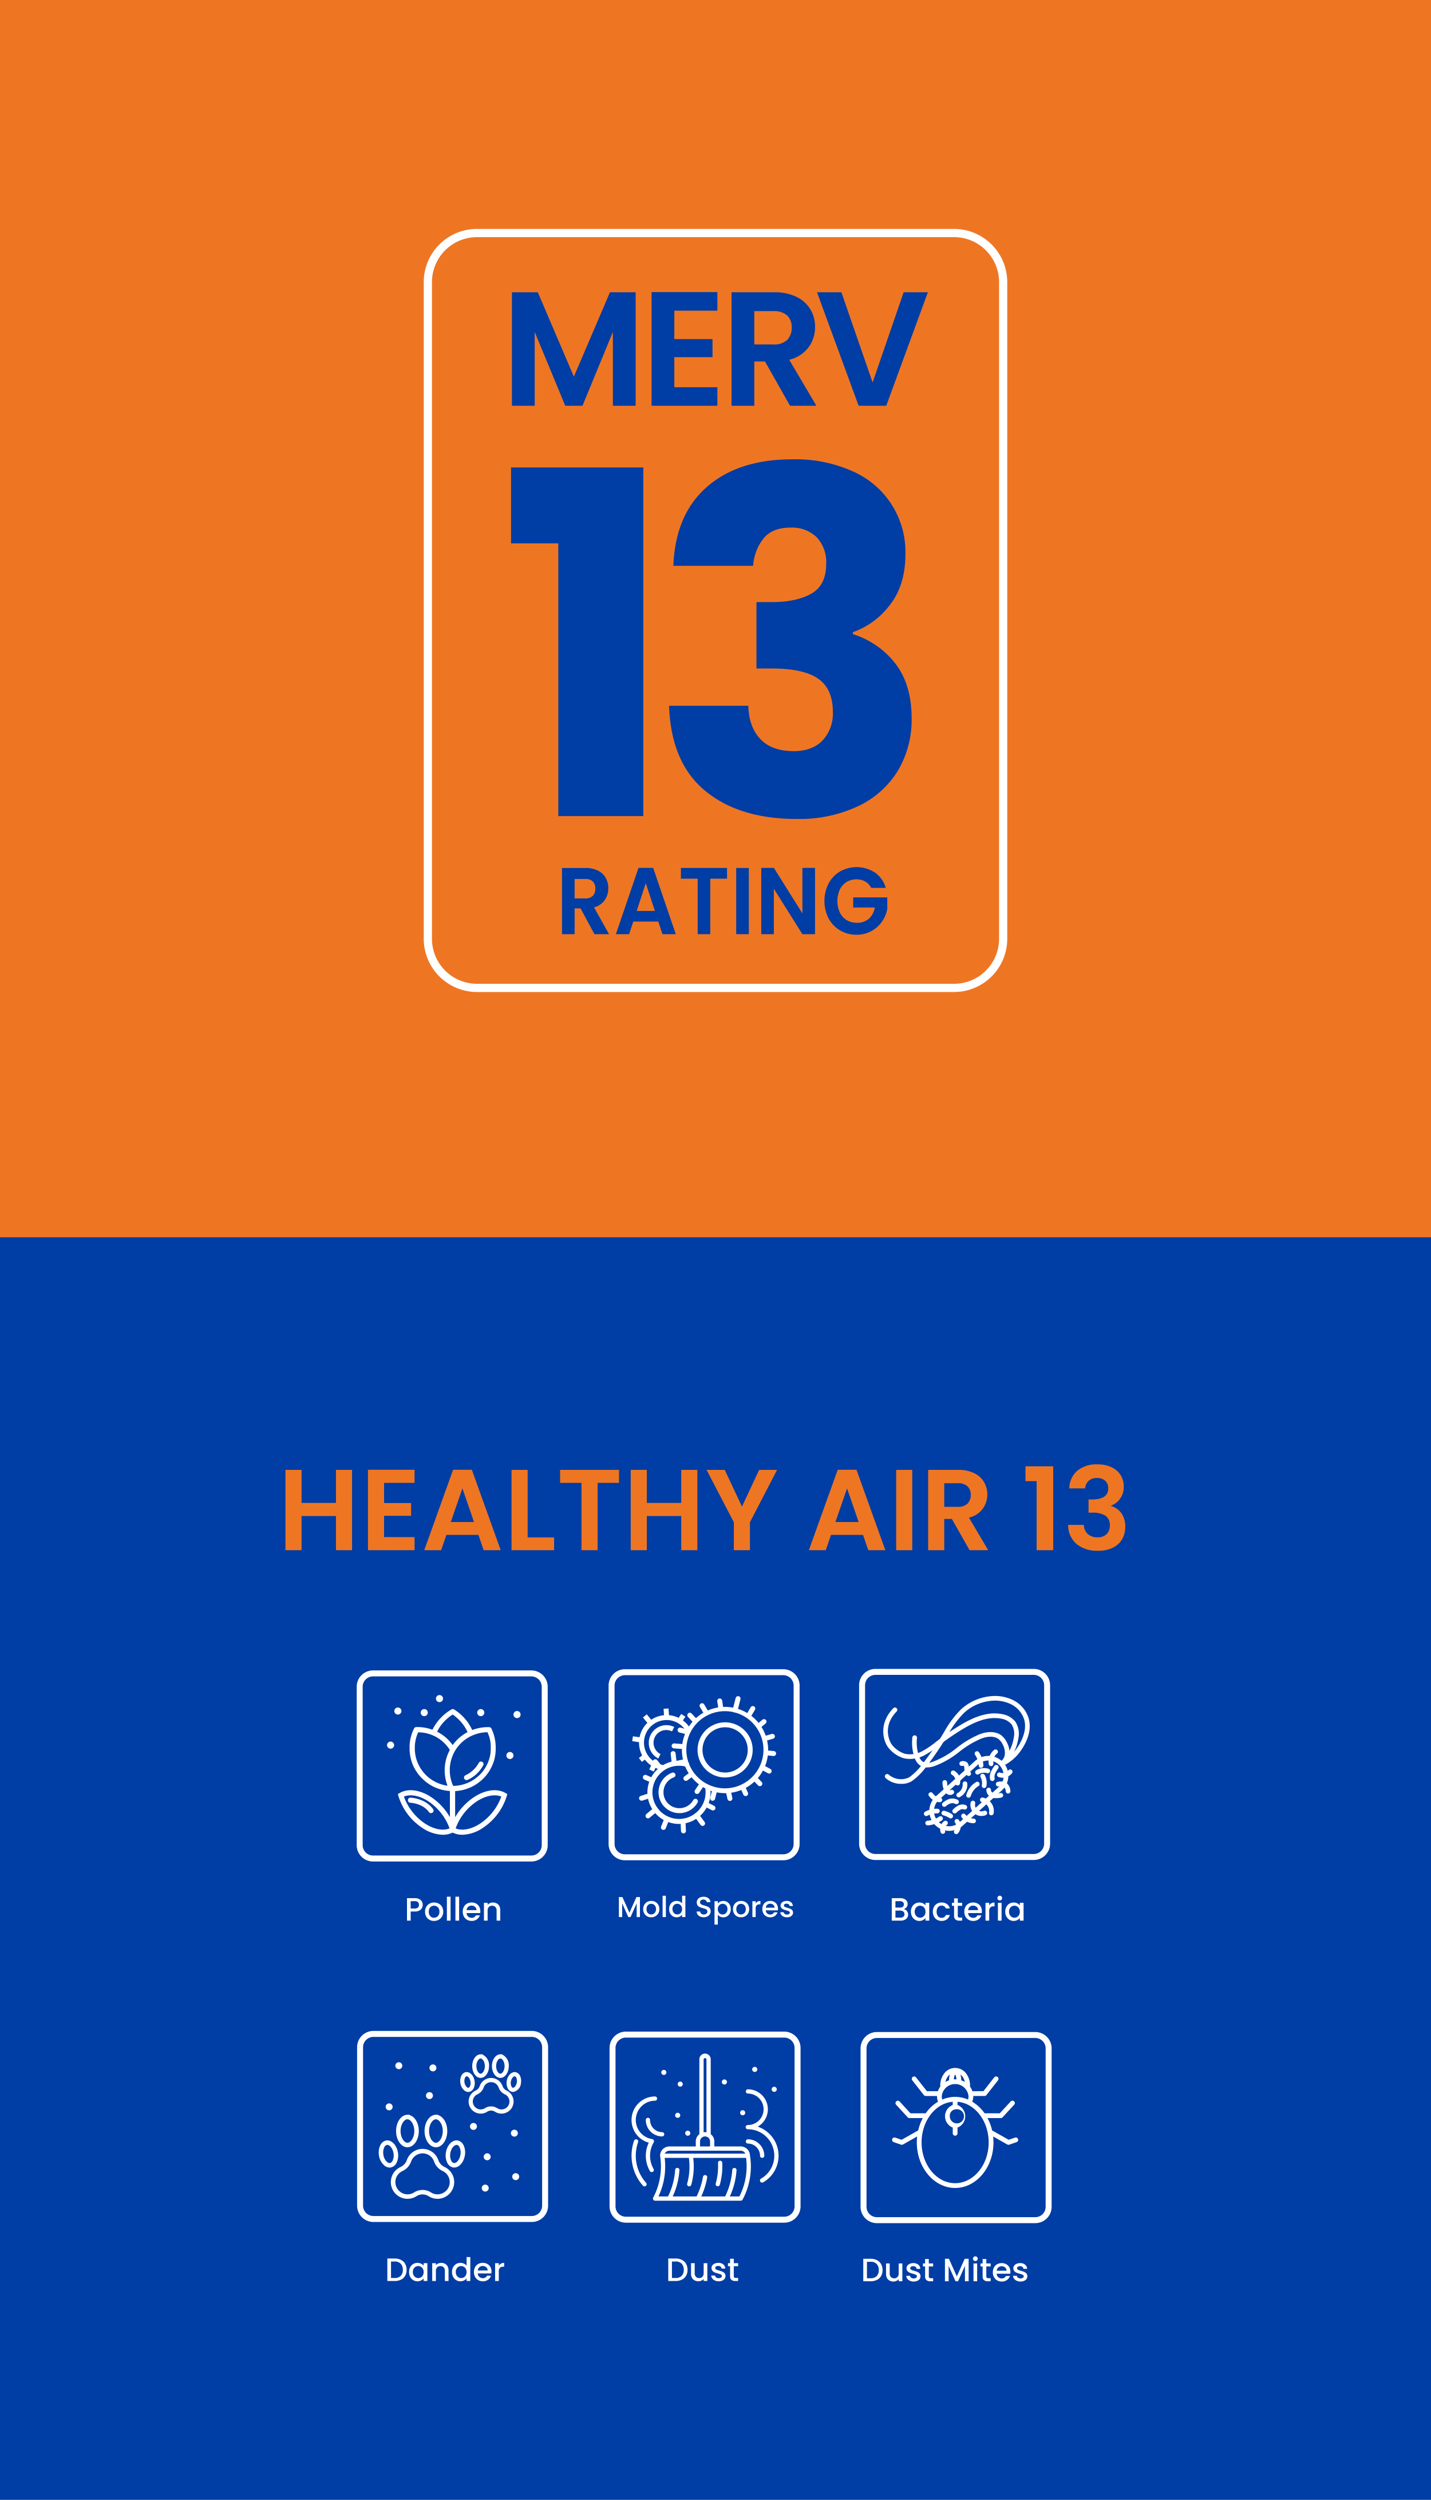 <svg viewBox="0 0 398 695" height="695" width="398" xmlns:xlink="http://www.w3.org/1999/xlink" xmlns="http://www.w3.org/2000/svg">
  <rect x="0" y="0" width="398" height="695" fill="#808080" stroke="none"/>
  <defs>
    <clipPath id="clip-path">
      <rect fill="none" height="218.552" width="170.548" data-name="Rectangle 318" id="Rectangle_318"></rect>
    </clipPath>
  </defs>
  <g transform="translate(-558 -651)" data-name="Group 492" id="Group_492">
    <g data-name="Group 480" id="Group_480">
      <path fill="#ee7623" transform="translate(558 651)" d="M0,0H398V661H0Z" data-name="Path 674" id="Path_674"></path>
      <path fill="#003da5" transform="translate(558 995)" d="M0,0H398V351H0Z" data-name="Path 675" id="Path_675"></path>
      <path fill="#fff" transform="translate(670.519 1184.99)" d="M5.049-4.392a1.889,1.889,0,0,1-.225.9A1.686,1.686,0,0,1,4.1-2.8a2.672,2.672,0,0,1-1.269.266H1.7V0H.675V-6.255h2.16a2.727,2.727,0,0,1,1.219.248,1.721,1.721,0,0,1,.747.67A1.836,1.836,0,0,1,5.049-4.392ZM2.835-3.375a1.251,1.251,0,0,0,.873-.265A.971.971,0,0,0,4-4.392Q4-5.418,2.835-5.418H1.7v2.043ZM8.181.081a2.54,2.54,0,0,1-1.269-.32,2.3,2.3,0,0,1-.891-.9A2.715,2.715,0,0,1,5.7-2.484,2.663,2.663,0,0,1,6.03-3.825a2.3,2.3,0,0,1,.909-.9A2.638,2.638,0,0,1,8.226-5.04a2.638,2.638,0,0,1,1.287.315,2.3,2.3,0,0,1,.909.9,2.663,2.663,0,0,1,.333,1.341,2.607,2.607,0,0,1-.342,1.341,2.368,2.368,0,0,1-.932.9A2.685,2.685,0,0,1,8.181.081Zm0-.891A1.527,1.527,0,0,0,8.924-1a1.44,1.44,0,0,0,.563-.567A1.823,1.823,0,0,0,9.7-2.484,1.861,1.861,0,0,0,9.495-3.4a1.4,1.4,0,0,0-.549-.562,1.5,1.5,0,0,0-.738-.189,1.476,1.476,0,0,0-.733.189,1.349,1.349,0,0,0-.536.563,1.93,1.93,0,0,0-.2.914A1.74,1.74,0,0,0,7.15-1.247,1.353,1.353,0,0,0,8.181-.81ZM12.8-6.66V0H11.772V-6.66Zm2.376,0V0H14.148V-6.66Zm5.9,4.059a3.208,3.208,0,0,1-.036.5H17.244a1.376,1.376,0,0,0,.441.954,1.392,1.392,0,0,0,.972.36,1.2,1.2,0,0,0,1.17-.693h1.107a2.234,2.234,0,0,1-.814,1.121,2.39,2.39,0,0,1-1.462.437,2.533,2.533,0,0,1-1.274-.32,2.273,2.273,0,0,1-.882-.9,2.746,2.746,0,0,1-.319-1.346,2.81,2.81,0,0,1,.31-1.345,2.184,2.184,0,0,1,.873-.9,2.6,2.6,0,0,1,1.292-.315,2.526,2.526,0,0,1,1.251.306,2.162,2.162,0,0,1,.855.859A2.589,2.589,0,0,1,21.069-2.6ZM20-2.925a1.168,1.168,0,0,0-.405-.909,1.448,1.448,0,0,0-.981-.342,1.318,1.318,0,0,0-.909.337,1.41,1.41,0,0,0-.45.914ZM24.579-5.04a2.224,2.224,0,0,1,1.049.243,1.728,1.728,0,0,1,.725.72,2.368,2.368,0,0,1,.261,1.152V0H25.6V-2.772a1.439,1.439,0,0,0-.333-1.021,1.185,1.185,0,0,0-.909-.355,1.2,1.2,0,0,0-.913.355A1.427,1.427,0,0,0,23.1-2.772V0H22.077V-4.959H23.1v.567a1.7,1.7,0,0,1,.643-.477A2.057,2.057,0,0,1,24.579-5.04Z" data-name="Path 712" id="Path_712"></path>
      <path fill="#fff" transform="translate(805.347 1184.99)" d="M4.023-3.213a1.383,1.383,0,0,1,.855.531,1.562,1.562,0,0,1,.351,1,1.548,1.548,0,0,1-.247.86,1.677,1.677,0,0,1-.715.6A2.53,2.53,0,0,1,3.177,0H.675V-6.255H3.06a2.56,2.56,0,0,1,1.1.216,1.611,1.611,0,0,1,.693.58,1.476,1.476,0,0,1,.234.815,1.4,1.4,0,0,1-.288.9A1.677,1.677,0,0,1,4.023-3.213ZM1.7-3.627H2.97a1.219,1.219,0,0,0,.788-.229.8.8,0,0,0,.284-.661.818.818,0,0,0-.284-.661,1.187,1.187,0,0,0-.788-.239H1.7ZM3.087-.837a1.227,1.227,0,0,0,.819-.252.871.871,0,0,0,.3-.7.911.911,0,0,0-.315-.729,1.242,1.242,0,0,0-.837-.27H1.7V-.837ZM6-2.5a2.744,2.744,0,0,1,.31-1.323,2.276,2.276,0,0,1,.846-.9A2.266,2.266,0,0,1,8.343-5.04a2.165,2.165,0,0,1,1.022.229,2.073,2.073,0,0,1,.7.571v-.72H11.1V0H10.062V-.738a2.038,2.038,0,0,1-.711.585A2.191,2.191,0,0,1,8.325.081a2.181,2.181,0,0,1-1.17-.329,2.33,2.33,0,0,1-.842-.918A2.824,2.824,0,0,1,6-2.5Zm4.059.018a1.8,1.8,0,0,0-.212-.891A1.485,1.485,0,0,0,9.3-3.951a1.448,1.448,0,0,0-.738-.2,1.474,1.474,0,0,0-.738.193,1.459,1.459,0,0,0-.553.567,1.77,1.77,0,0,0-.212.886,1.847,1.847,0,0,0,.212.9,1.492,1.492,0,0,0,.558.589,1.431,1.431,0,0,0,.734.2,1.448,1.448,0,0,0,.738-.2,1.477,1.477,0,0,0,.554-.581A1.821,1.821,0,0,0,10.062-2.484Zm2.043,0a2.81,2.81,0,0,1,.311-1.345,2.209,2.209,0,0,1,.859-.9,2.486,2.486,0,0,1,1.26-.315,2.472,2.472,0,0,1,1.49.427,2.1,2.1,0,0,1,.8,1.22H15.714a1.171,1.171,0,0,0-.432-.576,1.276,1.276,0,0,0-.747-.207,1.242,1.242,0,0,0-1,.445,1.885,1.885,0,0,0-.374,1.247,1.9,1.9,0,0,0,.374,1.251,1.237,1.237,0,0,0,1,.45,1.139,1.139,0,0,0,1.179-.783h1.107a2.216,2.216,0,0,1-.81,1.2,2.39,2.39,0,0,1-1.476.445,2.459,2.459,0,0,1-1.26-.32,2.239,2.239,0,0,1-.859-.9A2.81,2.81,0,0,1,12.1-2.484Zm6.939-1.638v2.745a.527.527,0,0,0,.131.4.649.649,0,0,0,.445.121h.63V0h-.81a1.561,1.561,0,0,1-1.062-.324,1.335,1.335,0,0,1-.369-1.053V-4.122h-.585v-.837h.585V-6.192h1.035v1.233H20.25v.837ZM25.74-2.6a3.208,3.208,0,0,1-.036.5H21.915a1.376,1.376,0,0,0,.441.954,1.392,1.392,0,0,0,.972.36,1.2,1.2,0,0,0,1.17-.693H25.6A2.234,2.234,0,0,1,24.79-.356a2.39,2.39,0,0,1-1.462.437,2.533,2.533,0,0,1-1.274-.32,2.273,2.273,0,0,1-.882-.9,2.746,2.746,0,0,1-.319-1.346,2.81,2.81,0,0,1,.31-1.345,2.184,2.184,0,0,1,.873-.9,2.6,2.6,0,0,1,1.292-.315,2.526,2.526,0,0,1,1.251.306,2.162,2.162,0,0,1,.855.859A2.589,2.589,0,0,1,25.74-2.6Zm-1.071-.324a1.168,1.168,0,0,0-.405-.909,1.448,1.448,0,0,0-.981-.342,1.318,1.318,0,0,0-.909.337,1.41,1.41,0,0,0-.45.914Zm3.1-1.314a1.611,1.611,0,0,1,.6-.589,1.77,1.77,0,0,1,.887-.211v1.062H29a1.25,1.25,0,0,0-.913.306,1.463,1.463,0,0,0-.31,1.062V0H26.748V-4.959h1.026Zm2.952-1.377a.636.636,0,0,1-.468-.189.636.636,0,0,1-.189-.468.636.636,0,0,1,.189-.468.636.636,0,0,1,.468-.189.625.625,0,0,1,.459.189.636.636,0,0,1,.189.468.636.636,0,0,1-.189.468A.625.625,0,0,1,30.726-5.616Zm.5.657V0H30.2V-4.959ZM32.238-2.5a2.744,2.744,0,0,1,.311-1.323,2.276,2.276,0,0,1,.846-.9,2.266,2.266,0,0,1,1.183-.319,2.165,2.165,0,0,1,1.022.229,2.073,2.073,0,0,1,.7.571v-.72h1.035V0H36.3V-.738a2.038,2.038,0,0,1-.711.585A2.191,2.191,0,0,1,34.56.081a2.181,2.181,0,0,1-1.17-.329,2.33,2.33,0,0,1-.841-.918A2.824,2.824,0,0,1,32.238-2.5Zm4.059.018a1.8,1.8,0,0,0-.212-.891,1.485,1.485,0,0,0-.553-.576,1.448,1.448,0,0,0-.738-.2,1.474,1.474,0,0,0-.738.193,1.459,1.459,0,0,0-.553.567,1.77,1.77,0,0,0-.212.886,1.847,1.847,0,0,0,.212.9,1.492,1.492,0,0,0,.558.589,1.431,1.431,0,0,0,.734.2,1.448,1.448,0,0,0,.738-.2,1.477,1.477,0,0,0,.553-.581A1.821,1.821,0,0,0,36.3-2.484Z" data-name="Path 710" id="Path_710"></path>
      <path fill="#fff" transform="translate(729.528 1183.99)" d="M6.456-5.56V0H5.544V-3.808L3.848,0H3.216l-1.7-3.808V0H.6V-5.56h.984L3.536-1.2,5.48-5.56ZM9.568.072A2.257,2.257,0,0,1,8.44-.212a2.04,2.04,0,0,1-.792-.8,2.413,2.413,0,0,1-.288-1.2,2.367,2.367,0,0,1,.3-1.192,2.045,2.045,0,0,1,.808-.8,2.345,2.345,0,0,1,1.144-.28,2.345,2.345,0,0,1,1.144.28,2.045,2.045,0,0,1,.808.8,2.367,2.367,0,0,1,.3,1.192,2.318,2.318,0,0,1-.3,1.192,2.1,2.1,0,0,1-.828.8A2.387,2.387,0,0,1,9.568.072Zm0-.792a1.357,1.357,0,0,0,.66-.168,1.28,1.28,0,0,0,.5-.5,1.62,1.62,0,0,0,.192-.816,1.654,1.654,0,0,0-.184-.812,1.242,1.242,0,0,0-.488-.5,1.335,1.335,0,0,0-.656-.168,1.312,1.312,0,0,0-.652.168,1.2,1.2,0,0,0-.476.5,1.716,1.716,0,0,0-.176.812,1.547,1.547,0,0,0,.364,1.1A1.2,1.2,0,0,0,9.568-.72Zm4.1-5.2V0H12.76V-5.92Zm.9,3.7A2.439,2.439,0,0,1,14.844-3.4a2.023,2.023,0,0,1,.752-.8,2.029,2.029,0,0,1,1.06-.284,2.067,2.067,0,0,1,.852.188,1.743,1.743,0,0,1,.668.5V-5.92h.92V0h-.92V-.664a1.708,1.708,0,0,1-.62.528,1.924,1.924,0,0,1-.908.208A1.973,1.973,0,0,1,15.6-.22a2.061,2.061,0,0,1-.752-.816A2.51,2.51,0,0,1,14.568-2.224Zm3.608.016A1.6,1.6,0,0,0,17.988-3a1.32,1.32,0,0,0-.492-.512,1.287,1.287,0,0,0-.656-.176,1.31,1.31,0,0,0-.656.172,1.3,1.3,0,0,0-.492.5,1.574,1.574,0,0,0-.188.788,1.642,1.642,0,0,0,.188.8,1.326,1.326,0,0,0,.5.524,1.272,1.272,0,0,0,.652.18A1.287,1.287,0,0,0,17.5-.9a1.313,1.313,0,0,0,.492-.516A1.619,1.619,0,0,0,18.176-2.208ZM24.208.056A2.49,2.49,0,0,1,23.2-.14,1.654,1.654,0,0,1,22.5-.7a1.412,1.412,0,0,1-.256-.84h.976a.881.881,0,0,0,.284.592,1.007,1.007,0,0,0,.708.232,1.09,1.09,0,0,0,.736-.228.741.741,0,0,0,.264-.588.642.642,0,0,0-.164-.456,1.1,1.1,0,0,0-.408-.272,6.153,6.153,0,0,0-.676-.208,6.334,6.334,0,0,1-.884-.292,1.461,1.461,0,0,1-.58-.46,1.329,1.329,0,0,1-.24-.832,1.479,1.479,0,0,1,.24-.84,1.533,1.533,0,0,1,.672-.552,2.442,2.442,0,0,1,1-.192,2.084,2.084,0,0,1,1.324.4,1.491,1.491,0,0,1,.572,1.108H25.056a.73.73,0,0,0-.288-.52,1.065,1.065,0,0,0-.7-.216.987.987,0,0,0-.64.2.7.7,0,0,0-.248.576.585.585,0,0,0,.156.42,1.1,1.1,0,0,0,.4.26,6.147,6.147,0,0,0,.656.208,6.848,6.848,0,0,1,.9.3,1.5,1.5,0,0,1,.592.468,1.345,1.345,0,0,1,.244.844,1.518,1.518,0,0,1-.228.8,1.645,1.645,0,0,1-.664.6A2.189,2.189,0,0,1,24.208.056ZM28.12-3.76a1.853,1.853,0,0,1,.632-.512,1.93,1.93,0,0,1,.9-.208,2.015,2.015,0,0,1,1.052.284,2,2,0,0,1,.748.8,2.469,2.469,0,0,1,.272,1.176,2.54,2.54,0,0,1-.272,1.188,2.033,2.033,0,0,1-.748.816,1.973,1.973,0,0,1-1.052.292,1.913,1.913,0,0,1-.9-.2,2.008,2.008,0,0,1-.64-.508V2.1h-.912v-6.5h.912ZM30.8-2.224a1.574,1.574,0,0,0-.188-.788,1.288,1.288,0,0,0-.5-.5,1.332,1.332,0,0,0-.66-.172,1.294,1.294,0,0,0-.652.176,1.31,1.31,0,0,0-.5.512,1.6,1.6,0,0,0-.188.792,1.619,1.619,0,0,0,.188.8,1.3,1.3,0,0,0,.5.516,1.294,1.294,0,0,0,.652.176,1.286,1.286,0,0,0,.66-.18,1.326,1.326,0,0,0,.5-.524A1.642,1.642,0,0,0,30.8-2.224Zm3.744,2.3a2.257,2.257,0,0,1-1.128-.284,2.04,2.04,0,0,1-.792-.8,2.413,2.413,0,0,1-.288-1.2,2.367,2.367,0,0,1,.3-1.192,2.045,2.045,0,0,1,.808-.8,2.345,2.345,0,0,1,1.144-.28,2.345,2.345,0,0,1,1.144.28,2.045,2.045,0,0,1,.808.8,2.367,2.367,0,0,1,.3,1.192,2.318,2.318,0,0,1-.3,1.192,2.1,2.1,0,0,1-.828.8A2.387,2.387,0,0,1,34.544.072Zm0-.792a1.357,1.357,0,0,0,.66-.168,1.28,1.28,0,0,0,.5-.5,1.62,1.62,0,0,0,.192-.816,1.654,1.654,0,0,0-.184-.812,1.242,1.242,0,0,0-.488-.5,1.335,1.335,0,0,0-.656-.168,1.312,1.312,0,0,0-.652.168,1.2,1.2,0,0,0-.476.5,1.716,1.716,0,0,0-.176.812,1.547,1.547,0,0,0,.364,1.1A1.2,1.2,0,0,0,34.544-.72Zm4.1-3.048a1.432,1.432,0,0,1,.532-.524,1.574,1.574,0,0,1,.788-.188v.944h-.232a1.111,1.111,0,0,0-.812.272,1.3,1.3,0,0,0-.276.944V0h-.912V-4.408h.912Zm6.2,1.456a2.852,2.852,0,0,1-.032.448H41.448a1.223,1.223,0,0,0,.392.848A1.237,1.237,0,0,0,42.7-.7a1.067,1.067,0,0,0,1.04-.616h.984a1.986,1.986,0,0,1-.724,1,2.124,2.124,0,0,1-1.3.388,2.251,2.251,0,0,1-1.132-.284,2.021,2.021,0,0,1-.784-.8,2.44,2.44,0,0,1-.284-1.2,2.5,2.5,0,0,1,.276-1.2,1.941,1.941,0,0,1,.776-.8A2.309,2.309,0,0,1,42.7-4.48a2.245,2.245,0,0,1,1.112.272,1.922,1.922,0,0,1,.76.764A2.3,2.3,0,0,1,44.848-2.312ZM43.9-2.6a1.038,1.038,0,0,0-.36-.808,1.287,1.287,0,0,0-.872-.3,1.171,1.171,0,0,0-.808.3,1.254,1.254,0,0,0-.4.812ZM47.344.072a2.221,2.221,0,0,1-.932-.188,1.637,1.637,0,0,1-.652-.512,1.276,1.276,0,0,1-.256-.724h.944a.644.644,0,0,0,.268.468.973.973,0,0,0,.612.188,1.031,1.031,0,0,0,.6-.148.447.447,0,0,0,.212-.38.39.39,0,0,0-.236-.368,4.424,4.424,0,0,0-.748-.264,7.219,7.219,0,0,1-.808-.264,1.416,1.416,0,0,1-.54-.392,1.027,1.027,0,0,1-.228-.7,1.085,1.085,0,0,1,.208-.644,1.385,1.385,0,0,1,.6-.46,2.227,2.227,0,0,1,.892-.168,1.842,1.842,0,0,1,1.212.38,1.364,1.364,0,0,1,.492,1.036h-.912a.65.65,0,0,0-.24-.472.9.9,0,0,0-.584-.176.948.948,0,0,0-.552.136.421.421,0,0,0-.192.36.39.39,0,0,0,.128.3.912.912,0,0,0,.312.188q.184.068.544.172a5.918,5.918,0,0,1,.788.26,1.467,1.467,0,0,1,.532.388,1.027,1.027,0,0,1,.232.68,1.14,1.14,0,0,1-.208.672,1.379,1.379,0,0,1-.588.464A2.191,2.191,0,0,1,47.344.072Z" data-name="Path 711" id="Path_711"></path>
      <path fill="#fff" transform="translate(657.206 1115.166)" d="M48.584,53.381H4.541A4.545,4.545,0,0,1,0,48.841V4.8A4.546,4.546,0,0,1,4.541.257H48.584A4.546,4.546,0,0,1,53.125,4.8V48.841a4.545,4.545,0,0,1-4.541,4.539M4.541,1.919A2.882,2.882,0,0,0,1.662,4.8V48.841a2.881,2.881,0,0,0,2.879,2.877H48.584a2.88,2.88,0,0,0,2.879-2.877V4.8a2.881,2.881,0,0,0-2.879-2.879Z" data-name="Path 233" id="Path_233"></path>
      <path fill="#fff" transform="translate(673.545 1124.06)" d="M26.282,16a.985.985,0,1,0-.984-.984.985.985,0,0,0,.984.984" data-name="Path 234" id="Path_234"></path>
      <path fill="#fff" transform="translate(670.361 1119.382)" d="M21.355,8.755a.985.985,0,1,0-.986-.984.985.985,0,0,0,.986.984" data-name="Path 235" id="Path_235"></path>
      <path fill="#fff" transform="translate(674.318 1119.598)" d="M27.489,9.087a.989.989,0,1,0-.01,0h.01" data-name="Path 236" id="Path_236"></path>
      <path fill="#fff" transform="translate(664.194 1119.383)" d="M10.82,7.77a.985.985,0,1,0,.984-.984.985.985,0,0,0-.984.984" data-name="Path 237" id="Path_237"></path>
      <path fill="#fff" transform="translate(665.855 1117.853)" d="M14.376,6.387a.985.985,0,1,0-.984-.984.985.985,0,0,0,.984.984" data-name="Path 238" id="Path_238"></path>
      <path fill="#fff" transform="translate(660.518 1122.93)" d="M6.112,14.248a.985.985,0,1,0-.984-.984.985.985,0,0,0,.984.984" data-name="Path 239" id="Path_239"></path>
      <path fill="#fff" transform="translate(661.313 1119.211)" d="M7.343,8.49A.985.985,0,1,0,6.36,7.5v0a.984.984,0,0,0,.983.984" data-name="Path 240" id="Path_240"></path>
      <path fill="#fff" transform="translate(661.7 1119.383)" d="M36.931,30.146c-2.357-1.394-5.678-.953-8.886,1.178a16.688,16.688,0,0,0-5.156,5.548V29.591A11.8,11.8,0,0,0,27,28.619a.351.351,0,0,0,.058-.023h.028l.285-.133c.11-.051.217-.1.324-.16l.11-.056.255-.143.309-.176.048-.028.319-.2.222-.148.04-.028.125-.091.053-.038.028-.02.221-.161.125-.1.158-.122.115-.092c.084-.066.163-.135.255-.2l.023-.02c.132-.119.255-.239.4-.365l.138-.133.138-.138.074-.076.018-.021L31,25.808l.119-.127.168-.188.043-.048.11-.125c.074-.087.145-.176.214-.255a.028.028,0,0,0,0-.016c.054-.066.1-.13.148-.193l.067-.087.04-.056c.1-.137.2-.273.295-.421.036-.051.069-.105.1-.156l.028-.041.02-.033a11.971,11.971,0,0,0,.614-1.1c.043-.086.089-.17.13-.255l.033-.074.12-.273c.048-.117.1-.234.143-.352l.038-.094c.059-.151.112-.306.166-.462l.046-.15.046-.151c.063-.2.122-.411.173-.62a.586.586,0,0,1,.036-.15v-.044c.033-.15.066-.3.1-.474v-.041c.013-.066.025-.133.036-.2.023-.146.043-.291.061-.436a.224.224,0,0,1,.013-.092v-.056a.37.37,0,0,1,.012-.112.633.633,0,0,1,.021-.2c0-.155.023-.313.03-.472v-.936a2.305,2.305,0,0,0-.015-.319l-.015-.255v-.115A12.02,12.02,0,0,0,33,12.257l-.035-.071-.018-.028a.58.58,0,0,0-.049-.074.3.3,0,0,0-.028-.036l-.018-.02a.362.362,0,0,0-.043-.044l-.036-.03-.046-.033A.082.082,0,0,0,32.7,11.9a.226.226,0,0,0-.033-.021.594.594,0,0,0-.094-.04h-.021a.592.592,0,0,0-.171-.028h-.016a12.144,12.144,0,0,0-4.724.8,13.366,13.366,0,0,0-5.035-5.719.719.719,0,0,0-.729-.013,13.361,13.361,0,0,0-5.3,5.647,12.193,12.193,0,0,0-4.508-.737H12.05a.653.653,0,0,0-.171.028h-.021a.6.6,0,0,0-.094.041l-.033.02L11.7,11.9l-.046.033-.036.031c-.015,0-.028.028-.043.043l-.018.021-.028.035a.605.605,0,0,0-.046.074l-.018.03c-.021.04-.036.079-.056.119A11.958,11.958,0,0,0,10.237,16.5v.117c0,.105-.015.212-.02.319v1.221c0,.237.028.464.048.681l.016.107V19c.02.179.043.356.074.532a.935.935,0,0,0,.033.188v.036l.061.311a.768.768,0,0,0,.041.188V20.3l.015.066a.426.426,0,0,0,.02.086c.063.247.132.49.207.734v.028c.064.2.133.4.2.588v.038l.038.1c.071.171.142.341.216.512.018.038.036.076.051.114l.025.059a12.158,12.158,0,0,0,.7,1.277c.013.018.021.036.035.053l.03.049.028.038c.031.049.061.1.1.143a.5.5,0,0,0,.035.054c.086.125.171.255.255.382v.016l.031.04.207.257v.015c.071.087.143.176.217.255l.12.138.039.048.115.13.176.193.021.023.081.089c.033.033.067.066.1.1l.018.015c.084.087.174.171.278.272s.268.255.407.367l.112.123.015.012.067.056q.077.069.158.133c.089.074.181.146.273.214s.194.148.291.217l.023.018.1.072.122.086.255.165c.1.066.2.13.3.191l.056.033.309.179.255.143.107.056.255.13.028.013.323.148h.018l.051.021a11.945,11.945,0,0,0,4.057.971v7.286a16.643,16.643,0,0,0-5.161-5.55c-3.165-2.1-6.486-2.553-8.843-1.149l-.471.278.151.525a16.3,16.3,0,0,0,6.546,8.8,10.7,10.7,0,0,0,5.789,1.982,6.151,6.151,0,0,0,2.737-.607,6.142,6.142,0,0,0,2.734.607A10.661,10.661,0,0,0,30.7,39.748a16.376,16.376,0,0,0,6.547-8.8l.15-.525ZM16.66,14.079h0a10.548,10.548,0,0,1,4.727,4.034l.015.025c-.028.054-.054.11-.082.163l-.145.291c-.059.123-.115.255-.171.37s-.087.2-.128.295-.1.255-.148.382l-.107.3c-.043.13-.084.255-.125.393s-.061.194-.087.293-.071.273-.1.411c-.023.1-.046.189-.066.283-.035.148-.059.3-.086.443-.015.087-.033.173-.046.255-.025.171-.043.342-.063.51,0,.064-.016.128-.023.194-.021.237-.036.476-.044.713v.713a1.711,1.711,0,0,0,.013.255c0,.155.015.309.028.462a2.689,2.689,0,0,0,.033.285c.016.142.031.285.051.425.016.1.033.2.051.3s.049.27.077.407.046.2.069.3.064.255.1.4.056.2.087.3.081.255.125.392.067.2.107.3c.015.038.028.079.041.12a10.715,10.715,0,0,1-2.846-.808,5.085,5.085,0,0,1-.51-.255l-.1-.051c-.171-.087-.337-.181-.512-.28l-.053-.031c-.166-.1-.328-.2-.486-.311l-.194-.142h-.015l-.255-.191c-.082-.064-.165-.125-.255-.191l-.2-.171-.035-.028c-.117-.1-.234-.211-.347-.318l-.028-.025c-.079-.074-.158-.151-.232-.227l-.173-.184-.021-.02c-.086-.1-.173-.189-.255-.286l-.046-.051-.094-.112c-.072-.087-.14-.17-.2-.257l-.028-.035-.166-.217-.028-.038c-.123-.17-.244-.346-.352-.512l-.046-.071c-.12-.194-.237-.393-.347-.593-.015-.028-.028-.056-.041-.084-.094-.171-.183-.347-.268-.528l-.025-.056c-.079-.174-.151-.347-.221-.512a.18.18,0,0,0-.015-.038l-.031-.082a.239.239,0,0,0-.02-.058c-.064-.171-.125-.342-.179-.512s-.125-.415-.176-.625V20.17L11.919,20c-.033-.145-.063-.29-.089-.433v-.04a1.074,1.074,0,0,0-.028-.165c-.025-.156-.048-.314-.066-.471l-.018-.15c-.023-.2-.036-.4-.046-.6v-.831c0-.168.013-.334.025-.51v-.1q.025-.237.054-.474a.969.969,0,0,1,.026-.156c.015-.107.03-.212.048-.316.013-.063.026-.123.036-.184s.038-.189.061-.283.031-.128.046-.193.046-.181.069-.27.036-.128.056-.191.054-.183.082-.272l.061-.184.1-.273c.023-.058.044-.117.067-.173.038-.1.079-.2.122-.3.021-.046.038-.094.061-.143s.013-.025.018-.041a10.737,10.737,0,0,1,4.057.836m10.9.109a10.754,10.754,0,0,1,4.319-.974l.018.038.069.158c.038.1.079.186.115.281s.046.12.069.181.066.176.1.255l.061.189c.031.089.056.178.084.255l.054.191c.025.092.048.184.071.277s.031.125.044.186.043.194.061.293a.969.969,0,0,0,.036.174l.053.332a.327.327,0,0,0,.021.14c.02.158.038.316.053.477v1.432c0,.2-.023.4-.043.6v.15c-.018.16-.04.314-.064.471l-.031.171v.023c-.028.145-.058.293-.092.439l-.038.173c-.046.186-.1.37-.155.555l-.041.132c-.056.179-.118.356-.181.527v.015l-.035.084c-.038.1-.079.194-.119.291s-.077.179-.12.273l-.023.054q-.025.042-.044.084c-.084.176-.171.352-.255.51s-.224.4-.347.591l-.046.074c-.109.171-.227.341-.347.51l-.038.051-.033.046c-.048.066-.1.132-.153.2l-.176.219-.026.028c-.03.04-.061.074-.094.11l-.046.051-.015.018-.132.145-.119.133c-.063.064-.12.128-.183.189l-.255.24c-.117.112-.24.222-.362.329l-.023.02-.214.181c-.077.064-.158.125-.24.189l-.255.191-.036.026-.143.1-.043.031-.207.137-.2.125-.089.056-.046.026c-.17.1-.341.193-.51.283l-.031.015-.066.035-.273.135-.29.133a10.634,10.634,0,0,1-3.828.887h-.347c-.016-.038-.036-.074-.051-.112-.041-.094-.081-.189-.119-.283s-.087-.217-.127-.324-.067-.191-.1-.286-.071-.219-.1-.332-.058-.191-.082-.29-.059-.222-.084-.332-.046-.2-.064-.293-.046-.225-.064-.337-.033-.2-.046-.3-.03-.227-.043-.339-.021-.2-.028-.3-.016-.227-.023-.342,0-.2,0-.3v-.637c0-.1.015-.232.023-.346s.013-.194.023-.291.028-.232.043-.347.023-.193.041-.286.041-.232.064-.347.035-.189.056-.281.059-.234.089-.349.046-.181.072-.273.074-.235.112-.352a2.626,2.626,0,0,1,.087-.255c.033-.082.091-.257.14-.364.031-.079.061-.16.094-.239.056-.133.12-.257.184-.4.031-.064.059-.133.092-.2.1-.194.2-.388.311-.581l.061-.1a2.4,2.4,0,0,1,.16-.255,10.565,10.565,0,0,1,4.511-3.884M22.9,8.827,23.112,9c.148.123.3.255.438.375.081.074.16.151.239.227.125.123.255.255.37.37.081.084.16.17.239.255.109.123.222.255.326.379s.151.186.225.283.2.255.293.393.14.2.209.3.176.277.255.416c.064.1.125.207.184.311.084.143.161.291.235.439.056.105.11.209.161.316.016.04.033.079.051.12-.026.013-.051.031-.081.044-.076.04-.15.086-.224.127-.156.089-.311.181-.464.278-.079.049-.16.1-.239.153-.148.1-.3.2-.441.309l-.207.151c-.186.142-.37.29-.548.446l-.061.049c-.2.173-.387.352-.573.535-.056.056-.11.115-.166.174-.127.132-.252.268-.375.4l-.183.216c-.114.135-.225.275-.332.416l-.163.214c-.023.033-.051.064-.074.1-.028-.039-.059-.076-.091-.114-.056-.079-.115-.153-.173-.23q-.168-.22-.346-.43c-.063-.074-.125-.148-.188-.219-.132-.148-.257-.291-.4-.431-.053-.056-.107-.112-.163-.166-.194-.191-.393-.379-.6-.555l-.091-.071c-.181-.151-.362-.3-.551-.436l-.214-.153c-.153-.11-.309-.216-.469-.318-.081-.051-.16-.1-.24-.15-.166-.1-.336-.2-.512-.29-.071-.04-.142-.081-.216-.12-.028,0-.058-.03-.086-.044.018-.035.035-.072.051-.109.054-.1.11-.2.165-.3.084-.153.168-.3.255-.453.061-.1.127-.2.191-.3.092-.14.186-.28.286-.418.069-.1.142-.2.214-.291.1-.133.207-.255.311-.393a3.54,3.54,0,0,1,.239-.278c.081-.092.227-.255.342-.37l.255-.255c.125-.122.255-.237.382-.356.086-.076.166-.153.257-.227.145-.122.3-.24.449-.357.076-.059.15-.12.227-.176.232-.168.467-.329.711-.482.245.166.476.337.7.509M14.44,38.571a15.266,15.266,0,0,1-5.8-7.456c1.838-.765,4.414-.255,6.895,1.387a15.24,15.24,0,0,1,5.8,7.452c-1.847.764-4.417.257-6.893-1.384m15.479,0c-2.472,1.641-5.048,2.148-6.893,1.384a15.231,15.231,0,0,1,5.8-7.452c2.472-1.643,5.048-2.148,6.893-1.387a15.263,15.263,0,0,1-5.8,7.456" data-name="Path 241" id="Path_241"></path>
      <path fill="#fff" transform="translate(668.918 1125.115)" d="M18.847,20.8a.707.707,0,0,0,.255-.046,9.213,9.213,0,0,0,4.34-4.006.707.707,0,1,0-1.188-.765.612.612,0,0,0-.044.079,7.922,7.922,0,0,1-3.618,3.371.707.707,0,0,0,.255,1.368" data-name="Path 242" id="Path_242"></path>
      <path fill="#fff" transform="translate(662.794 1129.049)" d="M9.383,21.753a.707.707,0,1,0-.048,1.414c.035,0,3.441.142,5.17,2.592a.708.708,0,0,0,1.285-.4.706.706,0,0,0-.128-.408c-2.138-3.027-6.111-3.19-6.279-3.195" data-name="Path 243" id="Path_243"></path>
      <path fill="#fff" transform="translate(657.249 1154.497)" d="M48.653,114.277H4.608a4.545,4.545,0,0,1-4.541-4.539V65.694a4.546,4.546,0,0,1,4.541-4.541H48.653a4.545,4.545,0,0,1,4.539,4.541v44.043a4.545,4.545,0,0,1-4.539,4.539M4.608,62.815a2.882,2.882,0,0,0-2.879,2.879v44.043a2.881,2.881,0,0,0,2.879,2.877H48.653a2.88,2.88,0,0,0,2.877-2.877V65.694a2.88,2.88,0,0,0-2.877-2.879Z" data-name="Path 244" id="Path_244"></path>
      <path fill="#fff" transform="translate(664.768 1161.174)" d="M12.675,73.426a.967.967,0,1,0-.968-.968.967.967,0,0,0,.968.968" data-name="Path 245" id="Path_245"></path>
      <path fill="#fff" transform="translate(661.425 1157.914)" d="M7.5,68.378a.967.967,0,1,0-.968-.968v0a.965.965,0,0,0,.966.964h0" data-name="Path 246" id="Path_246"></path>
      <path fill="#fff" transform="translate(660.368 1162.403)" d="M5.864,75.328A.967.967,0,1,0,4.9,74.36a.967.967,0,0,0,.968.968" data-name="Path 247" id="Path_247"></path>
      <path fill="#fff" transform="translate(665.146 1158.152)" d="M13.262,68.747a.967.967,0,1,0-.968-.968v0a.965.965,0,0,0,.966.964h0" data-name="Path 248" id="Path_248"></path>
      <path fill="#fff" transform="translate(671.068 1167.85)" d="M22.431,81.828a.967.967,0,1,0,.968.968.967.967,0,0,0-.968-.968" data-name="Path 249" id="Path_249"></path>
      <path fill="#fff" transform="translate(674.036 1165.272)" d="M27.026,77.837a.967.967,0,1,0,.968.968.967.967,0,0,0-.968-.968" data-name="Path 250" id="Path_250"></path>
      <path fill="#fff" transform="translate(669.57 1164.54)" d="M20.112,76.7a.967.967,0,1,0,.968.968.967.967,0,0,0-.968-.968" data-name="Path 251" id="Path_251"></path>
      <path fill="#fff" transform="translate(674.182 1170.019)" d="M27.251,85.186a.967.967,0,1,0,.968.968.967.967,0,0,0-.968-.968" data-name="Path 252" id="Path_252"></path>
      <path fill="#fff" transform="translate(670.857 1171.265)" d="M22.1,87.116a.967.967,0,1,0,.968.968.967.967,0,0,0-.968-.968" data-name="Path 253" id="Path_253"></path>
      <path fill="#fff" transform="translate(659.608 1166.439)" d="M6.745,87.2a2.237,2.237,0,0,1-1.3-.448A4.464,4.464,0,0,1,3.8,83.872,4.7,4.7,0,0,1,4.119,81.1,2.347,2.347,0,0,1,5.8,79.672a1.722,1.722,0,0,1,.311-.028c1.356,0,2.624,1.434,2.949,3.336a4.7,4.7,0,0,1-.318,2.772,2.348,2.348,0,0,1-1.682,1.425,2.07,2.07,0,0,1-.319.026m-.63-6.312a1.141,1.141,0,0,0-.864.726,3.455,3.455,0,0,0-.222,2.029l0,.013a3.25,3.25,0,0,0,1.137,2.08.935.935,0,0,0,.688.206,1.156,1.156,0,0,0,.755-.714A3.446,3.446,0,0,0,7.838,83.2c-.237-1.387-1.083-2.311-1.723-2.311" data-name="Path 254" id="Path_254"></path>
      <path fill="#fff" transform="translate(666.913 1166.439)" d="M17.425,87.2a1.8,1.8,0,0,1-.311-.025,2.343,2.343,0,0,1-1.675-1.409,4.7,4.7,0,0,1-.324-2.8c.319-1.889,1.587-3.325,2.948-3.325a2.082,2.082,0,0,1,.311.026,2.352,2.352,0,0,1,1.677,1.41,4.694,4.694,0,0,1,.321,2.788c-.328,1.917-1.608,3.331-2.946,3.331m.732-6.3c-.749,0-1.585.92-1.817,2.288a3.475,3.475,0,0,0,.232,2.061,1.125,1.125,0,0,0,.746.695c.675.114,1.582-.846,1.825-2.291l0-.013a3.452,3.452,0,0,0-.229-2.043,1.131,1.131,0,0,0-.746-.7Z" data-name="Path 255" id="Path_255"></path>
      <path fill="#fff" transform="translate(661.504 1163.645)" d="M9.817,84.353c-1.743,0-3.162-2.026-3.162-4.516s1.419-4.52,3.162-4.52h.622v.1c1.448.413,2.541,2.24,2.541,4.424,0,2.49-1.42,4.516-3.163,4.516M9.7,76.571c-.872.112-1.8,1.471-1.8,3.265,0,1.871,1.011,3.269,1.914,3.269s1.917-1.4,1.917-3.269-1.014-3.265-1.917-3.265Z" data-name="Path 256" id="Path_256"></path>
      <path fill="#fff" transform="translate(664.613 1163.645)" d="M14.621,84.353c-1.738,0-3.153-2.026-3.153-4.516s1.415-4.52,3.153-4.52h.624v.1c1.447.413,2.541,2.24,2.541,4.424,0,2.49-1.42,4.516-3.165,4.516m-.114-7.782c-.869.112-1.792,1.471-1.792,3.265,0,1.871,1.007,3.269,1.906,3.269s1.919-1.4,1.919-3.269-1.014-3.265-1.919-3.265Z" data-name="Path 257" id="Path_257"></path>
      <path fill="#fff" transform="translate(660.937 1167.367)" d="M10.421,94.962c-.049,0-.1,0-.15,0A4.639,4.639,0,0,1,8.488,86.1a3.306,3.306,0,0,0,1.73-1.914,4.637,4.637,0,0,1,8.754,0,3.3,3.3,0,0,0,1.735,1.919,4.64,4.64,0,0,1,2.673,4.539v0A4.662,4.662,0,0,1,18.9,94.959a4.578,4.578,0,0,1-2.64-.729,3.123,3.123,0,0,0-3.351,0,4.586,4.586,0,0,1-2.487.731M14.6,82.329A3.4,3.4,0,0,0,11.4,84.6a4.566,4.566,0,0,1-2.39,2.64,3.383,3.383,0,0,0-1.975,3.315,3.419,3.419,0,0,0,3.282,3.16,3.337,3.337,0,0,0,1.921-.533,4.372,4.372,0,0,1,4.7,0,3.3,3.3,0,0,0,1.924.532,3.4,3.4,0,0,0,1.33-6.475A4.557,4.557,0,0,1,17.794,84.6,3.393,3.393,0,0,0,14.6,82.329" data-name="Path 258" id="Path_258"></path>
      <path fill="#fff" transform="translate(668.501 1158.985)" d="M19.733,73.638a1.689,1.689,0,0,1-.984-.337,3.242,3.242,0,0,1-1.2-2.092,3.4,3.4,0,0,1,.23-2.011,1.763,1.763,0,0,1,1.279-1.073,1.232,1.232,0,0,1,.24-.021c1.012,0,1.954,1.047,2.191,2.434a3.4,3.4,0,0,1-.23,2.006,1.764,1.764,0,0,1-1.279,1.073,1.391,1.391,0,0,1-.247.021M19.3,69.267a.648.648,0,0,0-.462.418A2.222,2.222,0,0,0,18.694,71l0,.013a2.137,2.137,0,0,0,.726,1.343.512.512,0,0,0,.365.117.671.671,0,0,0,.413-.411,2.231,2.231,0,0,0,.145-1.313c-.158-.92-.716-1.478-1.047-1.478" data-name="Path 259" id="Path_259"></path>
      <path fill="#fff" transform="translate(673.563 1158.986)" d="M27.129,73.637a1.442,1.442,0,0,1-.237-.02,1.778,1.778,0,0,1-1.272-1.06,3.416,3.416,0,0,1-.235-2.031c.25-1.486,1.348-2.577,2.431-2.4a1.771,1.771,0,0,1,1.271,1.06,3.406,3.406,0,0,1,.235,2.019,2.632,2.632,0,0,1-2.192,2.434m.489-4.366c-.382,0-.936.556-1.088,1.462a2.249,2.249,0,0,0,.148,1.341.65.65,0,0,0,.4.395c.336.058.93-.5,1.093-1.463l0-.013a2.235,2.235,0,0,0-.148-1.327.653.653,0,0,0-.4-.4Z" data-name="Path 260" id="Path_260"></path>
      <path fill="#fff" transform="translate(669.814 1157.049)" d="M21.862,71.664c-1.29,0-2.34-1.471-2.34-3.279s1.05-3.28,2.34-3.28h.583v.107A3.274,3.274,0,0,1,24.2,68.385c0,1.807-1.05,3.279-2.342,3.279m-.069-5.39c-.527.072-1.106.969-1.106,2.112,0,1.19.63,2.113,1.175,2.113s1.178-.923,1.178-2.113-.634-2.112-1.178-2.112Z" data-name="Path 261" id="Path_261"></path>
      <path fill="#fff" transform="translate(671.969 1157.049)" d="M25.191,71.664c-1.287,0-2.334-1.471-2.334-3.279s1.047-3.28,2.334-3.28h.583v.107a3.274,3.274,0,0,1,1.759,3.173c0,1.807-1.05,3.279-2.342,3.279m-.069-5.39c-.523.072-1.1.969-1.1,2.112,0,1.19.629,2.113,1.17,2.113s1.178-.923,1.178-2.113-.634-2.112-1.178-2.112Z" data-name="Path 262" id="Path_262"></path>
      <path fill="#fff" transform="translate(669.422 1159.628)" d="M22.282,79.014c-.036,0-.072,0-.109,0a3.363,3.363,0,0,1-1.292-6.421A2.129,2.129,0,0,0,22,71.351a3.363,3.363,0,0,1,6.348,0,2.132,2.132,0,0,0,1.122,1.243,3.367,3.367,0,0,1-1.308,6.419,3.278,3.278,0,0,1-1.916-.528,2.012,2.012,0,0,0-2.159,0,3.311,3.311,0,0,1-1.8.532m2.893-8.753A2.2,2.2,0,0,0,23.1,71.735a3.307,3.307,0,0,1-1.735,1.914,2.2,2.2,0,0,0,.849,4.2,2.173,2.173,0,0,0,1.243-.346,3.179,3.179,0,0,1,3.415,0,2.255,2.255,0,0,0,1.248.346,2.2,2.2,0,0,0,.862-4.2,3.3,3.3,0,0,1-1.735-1.917,2.2,2.2,0,0,0-2.072-1.47" data-name="Path 263" id="Path_263"></path>
      <path fill="#fff" transform="translate(684.803 1154.573)" d="M91.314,114.395H47.269a4.545,4.545,0,0,1-4.541-4.539V65.812a4.546,4.546,0,0,1,4.541-4.541H91.314a4.545,4.545,0,0,1,4.539,4.541v44.043a4.545,4.545,0,0,1-4.539,4.539M47.269,62.933a2.882,2.882,0,0,0-2.879,2.879v44.043a2.881,2.881,0,0,0,2.879,2.877H91.314a2.88,2.88,0,0,0,2.877-2.877V65.812a2.88,2.88,0,0,0-2.877-2.879Z" data-name="Path 264" id="Path_264"></path>
      <path fill="#fff" transform="translate(702.498 1160.59)" d="M70.834,70.587a.709.709,0,1,1-.708.708.708.708,0,0,1,.708-.708" data-name="Path 265" id="Path_265"></path>
      <path fill="#fff" transform="translate(699.056 1163.147)" d="M65.5,74.547a.709.709,0,1,1-.708.708.708.708,0,0,1,.708-.708" data-name="Path 266" id="Path_266"></path>
      <path fill="#fff" transform="translate(700.371 1158.418)" d="M67.541,67.225a.709.709,0,1,1-.708.708.708.708,0,0,1,.708-.708" data-name="Path 267" id="Path_267"></path>
      <path fill="#fff" transform="translate(691.962 1163.426)" d="M54.521,74.978a.709.709,0,1,1-.708.708.708.708,0,0,1,.708-.708" data-name="Path 268" id="Path_268"></path>
      <path fill="#fff" transform="translate(693.06 1165.379)" d="M56.221,78a.709.709,0,1,1-.708.708A.706.706,0,0,1,56.221,78" data-name="Path 269" id="Path_269"></path>
      <path fill="#fff" transform="translate(697.06 1159.789)" d="M62.414,69.347a.709.709,0,1,1-.708.708.708.708,0,0,1,.708-.708" data-name="Path 270" id="Path_270"></path>
      <path fill="#fff" transform="translate(692.239 1160.023)" d="M54.951,69.71a.709.709,0,1,1-.708.708.708.708,0,0,1,.708-.708" data-name="Path 271" id="Path_271"></path>
      <path fill="#fff" transform="translate(690.449 1158.747)" d="M52.179,67.734a.709.709,0,1,1-.708.708.708.708,0,0,1,.708-.708" data-name="Path 272" id="Path_272"></path>
      <path fill="#fff" transform="translate(689.54 1156.972)" d="M77.049,93.267l0,0A2.575,2.575,0,0,0,74.479,90.8H67.132V89.4a2.567,2.567,0,0,0-1-2.023V66.566a1.58,1.58,0,0,0-3.16,0V87.383a2.565,2.565,0,0,0-1,2.021V90.8H54.627a2.581,2.581,0,0,0-2.579,2.577.3.3,0,0,0,.012.053.4.4,0,0,0,0,.044,18.6,18.6,0,0,1-1.931,11.551.593.593,0,0,0,.53.858H74.479a.593.593,0,0,0,.533-.334,19.515,19.515,0,0,0,2.036-12.278m-12.89-26.7a.4.4,0,0,1,.79,0v20.3a1.917,1.917,0,0,0-.79,0Zm-1,22.838a1.393,1.393,0,0,1,2.786,0V90.8H63.161Zm-8.534,2.577H74.479a1.394,1.394,0,0,1,1.261.8H53.365a1.4,1.4,0,0,1,1.262-.8m19.479,12.713H71.443a20.457,20.457,0,0,0,1.865-7.331.593.593,0,0,0-1.183-.066,19.562,19.562,0,0,1-1.99,7.4H63.5a21.332,21.332,0,0,0,1.649-5.265.592.592,0,1,0-1.169-.194,20.435,20.435,0,0,1-1.782,5.459H55.56a20.459,20.459,0,0,0,1.865-7.318.594.594,0,0,0-.56-.625.575.575,0,0,0-.624.56,19.569,19.569,0,0,1-1.99,7.383H51.594a19.622,19.622,0,0,0,1.733-10.728h6.727a17.687,17.687,0,0,1-.477,7.166.593.593,0,0,0,1.144.316,18.879,18.879,0,0,0,.541-7.482h14.7a18.383,18.383,0,0,1-1.858,10.728" data-name="Path 273" id="Path_273"></path>
      <path fill="#fff" transform="translate(696.38 1168.659)" d="M61.871,83.082a.592.592,0,0,0-.558.624,17.745,17.745,0,0,1-.639,5.751.593.593,0,0,0,1.142.318,19,19,0,0,0,.68-6.134.584.584,0,0,0-.625-.558" data-name="Path 274" id="Path_274"></path>
      <path fill="#fff" transform="translate(687.202 1161.647)" d="M52.414,84.152a.59.59,0,0,0-.229-.077,5.363,5.363,0,0,1,.808-10.665.593.593,0,0,0,0-1.185A6.545,6.545,0,0,0,51.24,85.077a8.477,8.477,0,0,0,.306,7.877.6.6,0,0,0,.515.3.592.592,0,0,0,.512-.887,7.362,7.362,0,0,1,.049-7.4l0,0a.587.587,0,0,0,.072-.207v0a.591.591,0,0,0-.283-.6" data-name="Path 275" id="Path_275"></path>
      <path fill="#fff" transform="translate(687.202 1166.321)" d="M47.629,84.025a11.323,11.323,0,0,1,.644-3.774.592.592,0,0,0-1.116-.4A12.52,12.52,0,0,0,49.63,92.365a.593.593,0,0,0,.882-.792,11.294,11.294,0,0,1-2.884-7.548" data-name="Path 276" id="Path_276"></path>
      <path fill="#fff" transform="translate(688.761 1163.984)" d="M53.42,79.814a3.383,3.383,0,0,1-3.379-3.379.593.593,0,1,0-1.185,0A4.569,4.569,0,0,0,53.42,81a.593.593,0,0,0,0-1.185" data-name="Path 277" id="Path_277"></path>
      <path fill="#fff" transform="translate(699.668 1160.868)" d="M69.074,81.4a5.552,5.552,0,0,0-2.737-10.385.593.593,0,0,0,0,1.185,4.371,4.371,0,0,1,0,8.743.593.593,0,1,0,0,1.185,7.349,7.349,0,0,1,3.675,13.713.593.593,0,1,0,.594,1.025A8.529,8.529,0,0,0,69.074,81.4" data-name="Path 278" id="Path_278"></path>
      <path fill="#fff" transform="translate(699.668 1166.321)" d="M70.308,84.618a.592.592,0,0,0,.593-.593,4.569,4.569,0,0,0-4.564-4.564.593.593,0,0,0,0,1.185,3.383,3.383,0,0,1,3.379,3.379.592.592,0,0,0,.593.593" data-name="Path 279" id="Path_279"></path>
      <path fill="#fff" transform="translate(712.039 1115)" d="M133.482,53.124H89.439A4.545,4.545,0,0,1,84.9,48.584V4.541A4.546,4.546,0,0,1,89.439,0h44.043a4.546,4.546,0,0,1,4.541,4.541V48.584a4.545,4.545,0,0,1-4.541,4.539M89.439,1.662A2.882,2.882,0,0,0,86.56,4.541V48.584a2.881,2.881,0,0,0,2.879,2.877h44.043a2.88,2.88,0,0,0,2.879-2.877V4.541a2.881,2.881,0,0,0-2.879-2.879Z" data-name="Path 280" id="Path_280"></path>
      <path fill="#fff" transform="translate(719.704 1124.491)" d="M102.314,35.54a5.539,5.539,0,0,1-4.11-1.81,5.5,5.5,0,0,1,.387-7.8l10.889-9.814a5.567,5.567,0,0,1,7.828.387,5.5,5.5,0,0,1-.39,7.8L106.03,34.115a5.532,5.532,0,0,1-3.716,1.425M113.2,15.986a4.243,4.243,0,0,0-2.852,1.093L99.456,26.893a4.209,4.209,0,0,0-.3,5.966,4.27,4.27,0,0,0,6.006.3l10.889-9.813a4.211,4.211,0,0,0,.3-5.968,4.256,4.256,0,0,0-3.153-1.389" data-name="Path 281" id="Path_281"></path>
      <path fill="#fff" transform="translate(724.188 1129.38)" d="M106.811,26.507a3.06,3.06,0,0,1-3.032-3.738.646.646,0,1,1,1.261.286,1.81,1.81,0,0,0,.591,1.75,1.842,1.842,0,0,0,1.842.283.646.646,0,1,1,.492,1.195,3.007,3.007,0,0,1-1.154.224" data-name="Path 282" id="Path_282"></path>
      <path fill="#fff" transform="translate(725.243 1129.037)" d="M108.473,26.672a.735.735,0,0,1-.118-.01.649.649,0,0,1-.518-.754,2.5,2.5,0,0,0-1.973-2.9.646.646,0,1,1,.255-1.266,3.789,3.789,0,0,1,2.991,4.394.648.648,0,0,1-.635.53" data-name="Path 283" id="Path_283"></path>
      <path fill="#fff" transform="translate(725.928 1127.96)" d="M109.119,22.985a3.543,3.543,0,0,1-.988-.13,2.256,2.256,0,0,1-1.725-2.187.655.655,0,0,1,.688-.6.644.644,0,0,1,.6.688c-.025.38.393.742.795.857a4.087,4.087,0,0,0,1.829-.063.645.645,0,1,1,.227,1.271,7.941,7.941,0,0,1-1.427.165" data-name="Path 284" id="Path_284"></path>
      <path fill="#fff" transform="translate(726.957 1127.295)" d="M111.426,22.359a.647.647,0,0,1-.637-.545,2.144,2.144,0,0,0-.464-1.261,2.247,2.247,0,0,0-1.6-.163.646.646,0,0,1-.168-1.28,3.2,3.2,0,0,1,2.607.462,3.2,3.2,0,0,1,.9,2.039.646.646,0,0,1-.537.739.533.533,0,0,1-.1.008" data-name="Path 285" id="Path_285"></path>
      <path fill="#fff" transform="translate(722.39 1131.38)" d="M101.57,29.551a.646.646,0,0,1-.5-1.052,2.247,2.247,0,0,0,.355-.617,1.583,1.583,0,0,0-.17-1.481.646.646,0,1,1,1.022-.79,2.857,2.857,0,0,1,.359,2.719,3.509,3.509,0,0,1-.561.981.644.644,0,0,1-.5.24" data-name="Path 286" id="Path_286"></path>
      <path fill="#fff" transform="translate(722.219 1129.791)" d="M101.307,25.393a.647.647,0,0,1-.441-1.119,6.052,6.052,0,0,1,1.42-1.075,2.482,2.482,0,0,1,2.1-.12.646.646,0,1,1-.522,1.182,1.231,1.231,0,0,0-1,.1,4.935,4.935,0,0,0-1.111.861.643.643,0,0,1-.441.174" data-name="Path 287" id="Path_287"></path>
      <path fill="#fff" transform="translate(721.087 1129.14)" d="M99.554,24.2a.647.647,0,0,1-.42-1.139,5.621,5.621,0,0,1,1.149-.775,3.164,3.164,0,0,1,2.986-.026.647.647,0,0,1-.655,1.116,1.933,1.933,0,0,0-1.758.069,4.286,4.286,0,0,0-.882.6.647.647,0,0,1-.42.155" data-name="Path 288" id="Path_288"></path>
      <path fill="#fff" transform="translate(723.179 1130.79)" d="M105.492,27.119a4.279,4.279,0,0,1-3.2-1.621.647.647,0,0,1,1.011-.808,3,3,0,0,0,2.268,1.136.655.655,0,0,1,.67.62.646.646,0,0,1-.62.672l-.123,0" data-name="Path 289" id="Path_289"></path>
      <path fill="#fff" transform="translate(721.138 1127.134)" d="M101.134,22.908a1.618,1.618,0,0,1-.945-.311,2.524,2.524,0,0,1-.825-1.169,5.532,5.532,0,0,1-.379-1.993.647.647,0,0,1,.644-.648.662.662,0,0,1,.648.644,4.254,4.254,0,0,0,.29,1.529,1.278,1.278,0,0,0,.379.591.284.284,0,0,0,.239.058.646.646,0,0,1,.785,1.027,1.368,1.368,0,0,1-.836.273" data-name="Path 290" id="Path_290"></path>
      <path fill="#fff" transform="translate(722.05 1126.082)" d="M102.305,21.333a.628.628,0,0,1-.135-.015.644.644,0,0,1-.5-.765,1.97,1.97,0,0,0-.928-2.176.646.646,0,0,1,.6-1.146,3.26,3.26,0,0,1,1.592,3.59.645.645,0,0,1-.63.512" data-name="Path 291" id="Path_291"></path>
      <path fill="#fff" transform="translate(722.66 1127.264)" d="M101.992,23.453a.646.646,0,0,1-.295-1.221,2.645,2.645,0,0,0,1.384-2.531.648.648,0,0,1,1.289-.128,3.932,3.932,0,0,1-2.087,3.81.639.639,0,0,1-.291.071" data-name="Path 292" id="Path_292"></path>
      <path fill="#fff" transform="translate(722.979 1125.061)" d="M104.44,19.7a.639.639,0,0,1-.351-.1,1.982,1.982,0,0,1-.82-1.49c-.02-.158-.03-.319-.04-.479a3.3,3.3,0,0,0-.072-.62c-.071-.137-.173-.168-.558-.1a.647.647,0,0,1-.232-1.272,1.828,1.828,0,0,1,1.639.314,1.5,1.5,0,0,1,.4.726,4.33,4.33,0,0,1,.115.876c.008.132.015.263.031.393a.815.815,0,0,0,.24.565.646.646,0,0,1-.352,1.188" data-name="Path 293" id="Path_293"></path>
      <path fill="#fff" transform="translate(723.732 1127.309)" d="M103.65,23.5a.615.615,0,0,1-.179-.026.645.645,0,0,1-.441-.8,6.152,6.152,0,0,1,2.722-3.524.646.646,0,1,1,.663,1.109,4.846,4.846,0,0,0-2.145,2.775.646.646,0,0,1-.62.466" data-name="Path 294" id="Path_294"></path>
      <path fill="#fff" transform="translate(725.27 1126.442)" d="M106.44,21.686a.627.627,0,0,1-.123-.012.646.646,0,0,1-.512-.757,3.437,3.437,0,0,0-.344-2.248.646.646,0,1,1,1.137-.614,4.693,4.693,0,0,1,.476,3.107.647.647,0,0,1-.634.523" data-name="Path 295" id="Path_295"></path>
      <path fill="#fff" transform="translate(727.094 1125.973)" d="M109.759,19.28a3.182,3.182,0,0,1-1.137-.207.646.646,0,0,1,.464-1.206,2.031,2.031,0,0,0,2.26-.625.646.646,0,1,1,1.02.792,3.322,3.322,0,0,1-2.607,1.248" data-name="Path 296" id="Path_296"></path>
      <path fill="#fff" transform="translate(724.654 1123.985)" d="M106.195,18.532a.646.646,0,0,1-.645-.619,5.744,5.744,0,0,0-1-2.987.646.646,0,1,1,1.063-.734,6.979,6.979,0,0,1,1.233,3.667.648.648,0,0,1-.619.673h-.028" data-name="Path 297" id="Path_297"></path>
      <path fill="#fff" transform="translate(726.171 1123.783)" d="M107.481,18.244a.648.648,0,0,1-.635-.528,4.185,4.185,0,0,1,1.481-3.975.646.646,0,1,1,.808,1.009,2.91,2.91,0,0,0-1.017,2.73.649.649,0,0,1-.518.754.72.72,0,0,1-.118.01" data-name="Path 298" id="Path_298"></path>
      <path fill="#fff" transform="translate(726.305 1125.472)" d="M107.686,20.7a.645.645,0,0,1-.629-.5,3.415,3.415,0,0,1,.249-2.1,8.864,8.864,0,0,1,.963-1.61.645.645,0,1,1,1.057.741,7.959,7.959,0,0,0-.831,1.374,2.208,2.208,0,0,0-.178,1.307.644.644,0,0,1-.486.774.631.631,0,0,1-.145.016" data-name="Path 299" id="Path_299"></path>
      <path fill="#fff" transform="translate(724.712 1125.821)" d="M105.167,18.551a.646.646,0,0,1-.334-1.2,4.242,4.242,0,0,1,3.338-.431.646.646,0,1,1-.364,1.239,2.936,2.936,0,0,0-2.307.3.629.629,0,0,1-.332.094" data-name="Path 300" id="Path_300"></path>
      <path fill="#fff" transform="translate(719.609 1128.455)" d="M99.737,23.6a3.206,3.206,0,0,1-1.71-.523,5.048,5.048,0,0,1-1.272-1.2.646.646,0,0,1,1.022-.79,3.74,3.74,0,0,0,.94.9,1.923,1.923,0,0,0,1.08.323.647.647,0,0,1,.051,1.292c-.036,0-.072,0-.11,0" data-name="Path 301" id="Path_301"></path>
      <path fill="#fff" transform="translate(719.113 1130.254)" d="M96.5,25.659a.646.646,0,0,1-.314-1.211,6.626,6.626,0,0,1,3.443-.825.647.647,0,0,1,.622.668.684.684,0,0,1-.668.624,5.43,5.43,0,0,0-2.77.663.651.651,0,0,1-.313.081" data-name="Path 302" id="Path_302"></path>
      <path fill="#fff" transform="translate(720.888 1131.564)" d="M99.338,29.293a.646.646,0,0,1-.622-.472,3.053,3.053,0,0,1-.11-1.02,2.77,2.77,0,0,1,1.083-2.028.646.646,0,0,1,.769,1.039,1.482,1.482,0,0,0-.563,1.075,1.778,1.778,0,0,0,.066.588.648.648,0,0,1-.622.82" data-name="Path 303" id="Path_303"></path>
      <path fill="#fff" transform="translate(719.267 1131.071)" d="M96.735,27.437a.646.646,0,0,1-.053-1.29A6.841,6.841,0,0,0,99.956,25a.646.646,0,1,1,.726,1.068,8.136,8.136,0,0,1-3.892,1.373c-.018,0-.036,0-.054,0" data-name="Path 304" id="Path_304"></path>
      <path fill="#fff" transform="translate(721.034 1130.476)" d="M101.381,26.093a.647.647,0,0,1-.352-.105,5.757,5.757,0,0,0-1.717-.754.646.646,0,0,1,.321-1.253,7.1,7.1,0,0,1,2.1.923.647.647,0,0,1-.354,1.188" data-name="Path 305" id="Path_305"></path>
      <path fill="#fff" transform="translate(714.847 1117.955)" d="M93.848,29a6.336,6.336,0,0,1-4.413-1.633.646.646,0,0,1,.912-.915,5.227,5.227,0,0,0,5.7.723,16.581,16.581,0,0,0,3.542-3.517,84.532,84.532,0,0,0,5.891-8.639l.272-.448a27.665,27.665,0,0,1,4.706-6.3,14.276,14.276,0,0,1,7.9-3.6,11.509,11.509,0,0,1,6.445.991,8.44,8.44,0,0,1,4.376,4.893c1.31,4.1-1.175,8.1-2.773,10.114a12.776,12.776,0,0,1-4.248,3.31.646.646,0,1,1-.578-1.155,11.473,11.473,0,0,0,3.812-2.956c1.159-1.463,3.726-5.259,2.558-8.919a7.155,7.155,0,0,0-3.716-4.128,10.268,10.268,0,0,0-5.726-.866,12.976,12.976,0,0,0-7.183,3.274,26.659,26.659,0,0,0-4.47,6.016l-.273.448a85.238,85.238,0,0,1-5.986,8.772,17.659,17.659,0,0,1-3.828,3.782,5.337,5.337,0,0,1-2.92.755" data-name="Path 306" id="Path_306"></path>
      <path fill="#fff" transform="translate(714.677 1119.212)" d="M122.08,22.806a.646.646,0,0,1-.433-1.126,11.512,11.512,0,0,0,3.644-6.858,4.858,4.858,0,0,0-.616-3.6,4.692,4.692,0,0,0-2.885-1.595c-3.967-.792-7.961,1.225-11,3.071a66.051,66.051,0,0,0-5.742,3.922l-.653.5a24.624,24.624,0,0,1-3.958,2.67,8.294,8.294,0,0,1-5.769.836,8.728,8.728,0,0,1-4.092-2.726c-1.458-1.6-3.181-6.649,1.2-11.185a.646.646,0,0,1,.928.9c-4.125,4.268-1.937,8.578-1.175,9.418A7.474,7.474,0,0,0,95,19.381a7,7,0,0,0,4.857-.742,23.724,23.724,0,0,0,3.748-2.536l.66-.507a66.226,66.226,0,0,1,5.856-4c3.237-1.97,7.522-4.115,11.923-3.234a5.949,5.949,0,0,1,3.675,2.1A6.08,6.08,0,0,1,126.57,15a12.815,12.815,0,0,1-4.057,7.64.649.649,0,0,1-.433.166" data-name="Path 307" id="Path_307"></path>
      <path fill="#fff" transform="translate(717.832 1121.894)" d="M98.007,20.5a3.4,3.4,0,0,1-1.893-.515,4,4,0,0,1-1.407-1.766,12.567,12.567,0,0,1-.787-6.035.639.639,0,0,1,.683-.606.646.646,0,0,1,.606.683,11.418,11.418,0,0,0,.673,5.418,2.762,2.762,0,0,0,.935,1.221,3.218,3.218,0,0,0,2.683.054,23.218,23.218,0,0,0,6.746-3.868A26.634,26.634,0,0,1,112.82,11.2c2.382-.848,4.564-.673,5.981.486a5.547,5.547,0,0,1,1.425,1.9,6.085,6.085,0,0,1,.716,3.18,4.028,4.028,0,0,1-1.685,3.117.646.646,0,0,1-.667-1.106,2.817,2.817,0,0,0,1.065-2.113,4.864,4.864,0,0,0-.586-2.505,4.3,4.3,0,0,0-1.086-1.468c-1.5-1.231-3.809-.6-4.73-.272a25.75,25.75,0,0,0-6.246,3.711,24.534,24.534,0,0,1-7.132,4.06,6.494,6.494,0,0,1-1.868.309" data-name="Path 308" id="Path_308"></path>
      <path fill="#fff" transform="translate(684.699 1115.034)" d="M91.152,53.176H47.109a4.545,4.545,0,0,1-4.541-4.539V4.593A4.546,4.546,0,0,1,47.109.052H91.152a4.546,4.546,0,0,1,4.541,4.541V48.636a4.545,4.545,0,0,1-4.541,4.539M47.109,1.714A2.882,2.882,0,0,0,44.23,4.593V48.636a2.881,2.881,0,0,0,2.879,2.877H91.152a2.88,2.88,0,0,0,2.879-2.877V4.593a2.881,2.881,0,0,0-2.879-2.879Z" data-name="Path 309" id="Path_309"></path>
      <path fill="#fff" transform="translate(688.934 1125.024)" d="M57.923,33.079a8.906,8.906,0,0,1-1.35-.1,8.777,8.777,0,1,1,3.665-17.137.688.688,0,1,1-.365,1.327,7.519,7.519,0,0,0-.848-.181,7.393,7.393,0,1,0,6.2,6.19.689.689,0,0,1,1.361-.209,8.784,8.784,0,0,1-8.659,10.114" data-name="Path 310" id="Path_310"></path>
      <path fill="#fff" transform="translate(691.474 1123.971)" d="M54.015,17.681a.688.688,0,0,1-.683-.611l-.272-2.414a.688.688,0,0,1,1.368-.155l.272,2.414a.687.687,0,0,1-.607.76.61.61,0,0,1-.077,0" data-name="Path 311" id="Path_311"></path>
      <path fill="#fff" transform="translate(689.524 1124.861)" d="M52.379,18.739a.691.691,0,0,1-.541-.262l-1.651-2.1a.688.688,0,0,1,1.081-.853l1.651,2.1a.689.689,0,0,1-.54,1.114" data-name="Path 312" id="Path_312"></path>
      <path fill="#fff" transform="translate(688.437 1126.556)" d="M50.77,20.049a.691.691,0,0,1-.283-.061l-1.727-.78a.689.689,0,0,1,.566-1.256l1.727.78a.689.689,0,0,1-.283,1.317" data-name="Path 313" id="Path_313"></path>
      <path fill="#fff" transform="translate(688.027 1128.577)" d="M48.409,23.071a.688.688,0,0,1-.211-1.343l2.1-.673a.688.688,0,1,1,.421,1.31l-2.1.673a.677.677,0,0,1-.211.033" data-name="Path 314" id="Path_314"></path>
      <path fill="#fff" transform="translate(688.729 1130.078)" d="M49.5,26.48a.688.688,0,0,1-.443-1.215l2.09-1.759a.689.689,0,0,1,.887,1.055l-2.092,1.758a.684.684,0,0,1-.443.161" data-name="Path 315" id="Path_315"></path>
      <path fill="#fff" transform="translate(690.414 1131.094)" d="M52.105,28.666a.7.7,0,0,1-.257-.049.689.689,0,0,1-.382-.9l.951-2.372a.688.688,0,1,1,1.277.514l-.951,2.372a.687.687,0,0,1-.639.431" data-name="Path 316" id="Path_316"></path>
      <path fill="#fff" transform="translate(692.553 1131.364)" d="M55.535,29.361a.688.688,0,0,1-.686-.658l-.12-2.648a.687.687,0,0,1,.657-.718.713.713,0,0,1,.719.657l.119,2.648a.686.686,0,0,1-.657.718l-.031,0" data-name="Path 317" id="Path_317"></path>
      <path fill="#fff" transform="translate(694.046 1130.715)" d="M59.359,27.933a.684.684,0,0,1-.555-.281l-1.633-2.222a.688.688,0,1,1,1.109-.815l1.631,2.222a.688.688,0,0,1-.553,1.1" data-name="Path 318" id="Path_318"></path>
      <path fill="#fff" transform="translate(695.104 1129.536)" d="M61.194,24.822a.689.689,0,0,1-.313-.076l-1.83-.94a.688.688,0,1,1,.629-1.223l1.829.938a.688.688,0,0,1-.314,1.3" data-name="Path 319" id="Path_319"></path>
      <path fill="#fff" transform="translate(692.66 1119.072)" d="M67,30.478a12.132,12.132,0,0,1-3.009-.382A11.994,11.994,0,1,1,67,30.478m-.061-22.8a10.727,10.727,0,1,0,2.688.339,10.868,10.868,0,0,0-2.688-.339M78.017,21.21h0Z" data-name="Path 320" id="Path_320"></path>
      <path fill="#fff" transform="translate(698.244 1117.971)" d="M64.228,9.149a.677.677,0,0,1-.171-.021.688.688,0,0,1-.5-.838l.81-3.175a.688.688,0,0,1,1.333.341l-.811,3.175a.686.686,0,0,1-.665.518" data-name="Path 321" id="Path_321"></path>
      <path fill="#fff" transform="translate(699.728 1119.045)" d="M66.525,9.56a.689.689,0,0,1-.591-1.04L67.075,6.6a.688.688,0,0,1,1.183.7L67.117,9.222a.686.686,0,0,1-.593.337" data-name="Path 322" id="Path_322"></path>
      <path fill="#fff" transform="translate(700.873 1120.479)" d="M68.3,10.954a.688.688,0,0,1-.439-1.218l1.32-1.094a.688.688,0,0,1,.879,1.06L68.739,10.8a.693.693,0,0,1-.439.158" data-name="Path 323" id="Path_323"></path>
      <path fill="#fff" transform="translate(701.646 1122.091)" d="M69.5,12.836a.688.688,0,0,1-.189-1.35L70.991,11a.688.688,0,1,1,.379,1.323l-1.684.482a.691.691,0,0,1-.189.026" data-name="Path 324" id="Path_324"></path>
      <path fill="#fff" transform="translate(701.795 1123.899)" d="M71.376,15.315c-.023,0-.044,0-.067,0l-1.649-.161a.688.688,0,0,1-.619-.751.7.7,0,0,1,.752-.619l1.649.16a.689.689,0,0,1-.066,1.374" data-name="Path 325" id="Path_325"></path>
      <path fill="#fff" transform="translate(701.234 1125.491)" d="M70.687,18.607a.684.684,0,0,1-.326-.082l-1.83-.988a.689.689,0,0,1,.655-1.211l1.829.988a.688.688,0,0,1-.328,1.294" data-name="Path 326" id="Path_326"></path>
      <path fill="#fff" transform="translate(700.413 1126.711)" d="M68.924,20.889a.689.689,0,0,1-.494-.209L67.092,19.3a.688.688,0,0,1,.989-.958l1.336,1.383a.688.688,0,0,1-.494,1.167" data-name="Path 327" id="Path_327"></path>
      <path fill="#fff" transform="translate(699.125 1127.759)" d="M66.257,22.6a.687.687,0,0,1-.627-.4l-.665-1.47a.688.688,0,0,1,1.253-.568l.667,1.47a.69.69,0,0,1-.342.912.7.7,0,0,1-.285.061" data-name="Path 328" id="Path_328"></path>
      <path fill="#fff" transform="translate(697.504 1128.11)" d="M63.5,23.605a.69.69,0,0,1-.672-.541l-.418-1.929a.687.687,0,1,1,1.343-.291l.42,1.927a.687.687,0,0,1-.527.818.635.635,0,0,1-.146.016" data-name="Path 329" id="Path_329"></path>
      <path fill="#fff" transform="translate(695.785 1128.08)" d="M60.421,23.582a.677.677,0,0,1-.171-.021.688.688,0,0,1-.5-.838l.5-1.954a.688.688,0,0,1,1.333.341l-.5,1.954a.686.686,0,0,1-.665.518" data-name="Path 330" id="Path_330"></path>
      <path fill="#fff" transform="translate(694.086 1127.365)" d="M57.789,22.411a.689.689,0,0,1-.571-1.071l1.262-1.888a.688.688,0,0,1,1.146.764L58.361,22.1a.687.687,0,0,1-.573.306" data-name="Path 331" id="Path_331"></path>
      <path fill="#fff" transform="translate(692.869 1126.256)" d="M55.907,19.868a.689.689,0,0,1-.41-1.243l1.442-1.062a.688.688,0,1,1,.818,1.106l-1.442,1.063a.689.689,0,0,1-.408.135" data-name="Path 332" id="Path_332"></path>
      <path fill="#fff" transform="translate(691.967 1124.849)" d="M54.508,17.046a.688.688,0,0,1-.145-1.361l1.927-.418a.688.688,0,0,1,.291,1.345l-1.927.418a.635.635,0,0,1-.146.016" data-name="Path 333" id="Path_333"></path>
      <path fill="#fff" transform="translate(691.58 1123.129)" d="M56.079,14.127l-.053,0-2.169-.165a.688.688,0,0,1,.1-1.373l2.169.165a.688.688,0,0,1-.051,1.374" data-name="Path 334" id="Path_334"></path>
      <path fill="#fff" transform="translate(692.225 1121.405)" d="M56.861,11.792a.677.677,0,0,1-.171-.021l-1.954-.5a.688.688,0,0,1,.341-1.333l1.954.5a.688.688,0,0,1-.17,1.355" data-name="Path 335" id="Path_335"></path>
      <path fill="#fff" transform="translate(693.299 1119.791)" d="M57.7,9.992a.688.688,0,0,1-.5-.217l-1.124-1.2a.688.688,0,1,1,1-.943l1.126,1.2a.688.688,0,0,1-.5,1.16" data-name="Path 336" id="Path_336"></path>
      <path fill="#fff" transform="translate(694.636 1118.754)" d="M59.551,8.722a.686.686,0,0,1-.593-.337L58.05,6.852a.688.688,0,1,1,1.183-.7l.909,1.532a.689.689,0,0,1-.24.943.68.68,0,0,1-.351.1" data-name="Path 337" id="Path_337"></path>
      <path fill="#fff" transform="translate(696.558 1118.224)" d="M61.853,7.989a.688.688,0,0,1-.68-.589l-.237-1.621A.69.69,0,0,1,61.518,5a.7.7,0,0,1,.78.583L62.534,7.2a.688.688,0,0,1-.581.78.7.7,0,0,1-.1.007" data-name="Path 338" id="Path_338"></path>
      <path fill="#fff" transform="translate(694.408 1120.829)" d="M65.266,24.356a7.666,7.666,0,1,1,7.665-7.665,7.673,7.673,0,0,1-7.665,7.665m0-13.954a6.289,6.289,0,1,0,6.289,6.289A6.3,6.3,0,0,0,65.266,10.4" data-name="Path 339" id="Path_339"></path>
      <path fill="#fff" transform="translate(690.149 1126.305)" d="M56.814,28.8a5.806,5.806,0,0,1-2-11.258.689.689,0,0,1,.472,1.294,4.428,4.428,0,1,0,5.384,6.328.688.688,0,0,1,1.2.675A5.819,5.819,0,0,1,56.814,28.8" data-name="Path 340" id="Path_340"></path>
      <path fill="#fff" transform="translate(688.021 1120.038)" d="M54.145,23.033a7.666,7.666,0,1,1,7.933-11.287l-1.2.67a6.289,6.289,0,1,0-6.511,9.258Z" data-name="Path 341" id="Path_341"></path>
      <rect fill="#fff" transform="matrix(0.774, -0.633, 0.633, 0.774, 736.817, 1128.499)" height="2.203" width="1.377" data-name="Rectangle 245" id="Rectangle_245"></rect>
      <rect fill="#fff" transform="translate(742.555 1126.096) rotate(-4.076)" height="2.176" width="1.377" data-name="Rectangle 246" id="Rectangle_246"></rect>
      <rect fill="#fff" transform="translate(746.544 1128.921) rotate(-56.31)" height="1.377" width="1.677" data-name="Rectangle 247" id="Rectangle_247"></rect>
      <rect fill="#fff" transform="translate(733.841 1135.101) rotate(-81.888)" height="2.193" width="1.377" data-name="Rectangle 248" id="Rectangle_248"></rect>
      <rect fill="#fff" transform="translate(735.688 1139.767) rotate(-37.857)" height="1.376" width="1.768" data-name="Rectangle 249" id="Rectangle_249"></rect>
      <rect fill="#fff" transform="translate(738.582 1142.978) rotate(-66.1)" height="1.376" width="1.527" data-name="Rectangle 250" id="Rectangle_250"></rect>
      <path fill="#fff" transform="translate(689.065 1121.128)" d="M52.02,18.784a4.913,4.913,0,0,1,4.442-8.764l-.622,1.228a3.537,3.537,0,1,0-3.2,6.309Z" data-name="Path 342" id="Path_342"></path>
      <path fill="#fff" transform="translate(712.198 1154.617)" d="M133.744,114.48H89.686a4.547,4.547,0,0,1-4.541-4.541V65.881a4.546,4.546,0,0,1,4.541-4.541h44.058a4.546,4.546,0,0,1,4.543,4.541v44.058a4.547,4.547,0,0,1-4.543,4.541M89.686,63a2.882,2.882,0,0,0-2.879,2.879v44.058a2.883,2.883,0,0,0,2.879,2.879h44.058a2.882,2.882,0,0,0,2.879-2.879V65.881A2.881,2.881,0,0,0,133.744,63Z" data-name="Path 343" id="Path_343"></path>
      <path fill="#fff" transform="translate(715.64 1158.535)" d="M125.513,87.191a.647.647,0,0,0-.336-.382.67.67,0,0,0-.51-.031l-1.759.607-4.62-2.609a13.905,13.905,0,0,0-1.276-3.428h3.71a.662.662,0,0,0,.489-.216l3.214-3.493a.665.665,0,1,0-.978-.9l-3.015,3.279h-4.227a11.243,11.243,0,0,0-3.435-3.226,4.425,4.425,0,0,0,.288-1.488c0-.033-.01-.064-.012-.1h3.147a.666.666,0,0,0,.523-.253l3.214-4.1a.665.665,0,1,0-1.048-.82l-3.012,3.841H112.8a4.6,4.6,0,0,0-.657-1.289,5.445,5.445,0,0,0-1.33-3.945,3.8,3.8,0,0,0-5.6,0,5.443,5.443,0,0,0-1.328,3.943,4.618,4.618,0,0,0-.658,1.29h-3.071L97.14,70.036a.658.658,0,0,0-.443-.25.637.637,0,0,0-.492.137.669.669,0,0,0-.114.933l3.216,4.1a.661.661,0,0,0,.523.253h3.145c0,.035-.012.066-.012.1a4.442,4.442,0,0,0,.29,1.488,11.242,11.242,0,0,0-3.435,3.226H95.593L92.577,76.74a.661.661,0,0,0-.461-.214.65.65,0,0,0-.479.174.667.667,0,0,0-.038.94l3.213,3.494a.675.675,0,0,0,.49.214h3.71a13.9,13.9,0,0,0-1.276,3.428l-4.62,2.609-1.761-.607a.665.665,0,0,0-.509.031.667.667,0,0,0-.306.889.67.67,0,0,0,.38.336l2.049.706a.658.658,0,0,0,.54-.049l3.94-2.227a15.082,15.082,0,0,0-.1,1.648c0,6.983,4.783,12.667,10.662,12.667s10.662-5.683,10.662-12.667a15.03,15.03,0,0,0-.1-1.646l3.942,2.225a.663.663,0,0,0,.324.086.716.716,0,0,0,.217-.036l2.046-.706a.67.67,0,0,0,.38-.336.655.655,0,0,0,.03-.507m-21.141-9.518h0a7.919,7.919,0,0,1,2.972-.856v.89a3.37,3.37,0,0,0,0,6.279V85.58a.665.665,0,0,0,1.33,0V83.987a3.37,3.37,0,0,0,0-6.279v-.889a7.947,7.947,0,0,1,2.972.854h0c3.341,1.728,5.69,5.756,5.69,10.438,0,6.251-4.187,11.337-9.332,11.337S98.68,94.362,98.68,88.111c0-4.682,2.349-8.71,5.691-10.438m1.745-2.016a9.107,9.107,0,0,0-1.552.481c-.046.018-.1.025-.145.044a3.165,3.165,0,0,1-.125-.877,3.731,3.731,0,0,1,7.436,0,3.124,3.124,0,0,1-.127.877c-.046-.02-.094-.025-.14-.043a9.165,9.165,0,0,0-1.557-.482c-.061-.013-.122-.021-.183-.033a8.947,8.947,0,0,0-1.712-.179,9.062,9.062,0,0,0-1.71.178c-.063.013-.123.021-.186.035m2.275-5.071c-.127-.008-.249-.036-.379-.036s-.252.028-.38.036a3.637,3.637,0,0,1,.38-1.384,3.622,3.622,0,0,1,.379,1.384m1.32.262a5.222,5.222,0,0,0-.24-1.6,2.653,2.653,0,0,1,.4.339,3.415,3.415,0,0,1,.818,1.708,5.164,5.164,0,0,0-.979-.443m-3.158-1.6a5.2,5.2,0,0,0-.24,1.6,5.135,5.135,0,0,0-.976.443,3.393,3.393,0,0,1,.816-1.708,2.712,2.712,0,0,1,.4-.337m1.46,9.692a1.972,1.972,0,1,1-1.481,1.911,1.74,1.74,0,0,1,1.481-1.911" data-name="Path 344" id="Path_344"></path>
      <path fill="#ee7623" transform="translate(754 1082)" d="M-98.08-22.336V0h-4.48V-9.5h-9.568V0h-4.48V-22.336h4.48v9.184h9.568v-9.184Zm8.9,3.616v5.6h7.52v3.552h-7.52v5.92h8.48V0h-12.96V-22.368H-80.7v3.648Zm26.24,14.464h-8.9L-73.312,0h-4.7l8.032-22.368h5.216L-56.736,0h-4.736ZM-64.16-7.84l-3.232-9.344L-70.624-7.84Zm14.912,4.288h7.36V0h-11.84V-22.336h4.48ZM-23.84-22.336v3.616h-5.952V0h-4.48V-18.72h-5.952v-3.616Zm21.792,0V0h-4.48V-9.5H-16.1V0h-4.48V-22.336h4.48v9.184h9.568v-9.184Zm22.176,0L12.576-7.776V0H8.1V-7.776L.512-22.336H5.568l4.8,10.208,4.768-10.208Zm23.9,18.08h-8.9L33.664,0h-4.7l8.032-22.368h5.216L50.24,0H45.5ZM42.816-7.84l-3.232-9.344L36.352-7.84Zm14.912-14.5V0h-4.48V-22.336ZM73.664,0,68.736-8.7H66.624V0h-4.48V-22.336h8.384a9.79,9.79,0,0,1,4.416.912A6.371,6.371,0,0,1,77.68-18.96a6.725,6.725,0,0,1,.912,3.472,6.65,6.65,0,0,1-1.28,3.984A6.576,6.576,0,0,1,73.5-9.056L78.848,0Zm-7.04-12.064h3.744a3.741,3.741,0,0,0,2.72-.88,3.275,3.275,0,0,0,.9-2.448,3.124,3.124,0,0,0-.9-2.384,3.831,3.831,0,0,0-2.72-.848H66.624ZM89.216-19.2v-4.128h7.712V0H92.32V-19.2Zm12.192,2.016a6.524,6.524,0,0,1,2.256-4.944,8.349,8.349,0,0,1,5.52-1.744,9.008,9.008,0,0,1,4,.816,5.872,5.872,0,0,1,2.512,2.208,5.937,5.937,0,0,1,.848,3.152,5.533,5.533,0,0,1-1.04,3.408,5.1,5.1,0,0,1-2.48,1.872v.128a5.379,5.379,0,0,1,2.9,2.048,6.394,6.394,0,0,1,1.04,3.776,6.653,6.653,0,0,1-.88,3.424,5.989,5.989,0,0,1-2.592,2.352,9.181,9.181,0,0,1-4.112.848,9.114,9.114,0,0,1-5.888-1.824,6.822,6.822,0,0,1-2.4-5.376h4.352a3.485,3.485,0,0,0,1.072,2.512,3.889,3.889,0,0,0,2.768.944,3.329,3.329,0,0,0,2.512-.912,3.247,3.247,0,0,0,.88-2.352A3.092,3.092,0,0,0,111.456-9.6a6.783,6.783,0,0,0-3.776-.832h-.928v-3.68h.928q4.544,0,4.544-3.04a2.8,2.8,0,0,0-.816-2.144,3.3,3.3,0,0,0-2.352-.768,3.138,3.138,0,0,0-2.32.816,3.3,3.3,0,0,0-.944,2.064Z" data-name="Path 676" id="Path_676"></path>
      <path fill="#fff" transform="translate(665.053 1285.18)" d="M2.718-6.255a3.81,3.81,0,0,1,1.75.383,2.737,2.737,0,0,1,1.161,1.1,3.3,3.3,0,0,1,.409,1.67A3.228,3.228,0,0,1,5.63-1.449,2.7,2.7,0,0,1,4.469-.374,3.886,3.886,0,0,1,2.718,0H.675V-6.255Zm0,5.418A2.258,2.258,0,0,0,4.4-1.431a2.284,2.284,0,0,0,.585-1.674,2.361,2.361,0,0,0-.585-1.7,2.219,2.219,0,0,0-1.683-.612H1.7V-.837Zm4-1.665a2.744,2.744,0,0,1,.31-1.323,2.276,2.276,0,0,1,.846-.9A2.266,2.266,0,0,1,9.054-5.04a2.165,2.165,0,0,1,1.021.229,2.073,2.073,0,0,1,.7.571v-.72h1.035V0H10.773V-.738a2.038,2.038,0,0,1-.711.585A2.191,2.191,0,0,1,9.036.081a2.181,2.181,0,0,1-1.17-.329,2.33,2.33,0,0,1-.842-.918A2.824,2.824,0,0,1,6.714-2.5Zm4.059.018a1.8,1.8,0,0,0-.212-.891,1.485,1.485,0,0,0-.554-.576,1.448,1.448,0,0,0-.738-.2,1.474,1.474,0,0,0-.738.193,1.459,1.459,0,0,0-.554.567,1.77,1.77,0,0,0-.211.886,1.847,1.847,0,0,0,.211.9,1.492,1.492,0,0,0,.558.589,1.431,1.431,0,0,0,.733.2,1.448,1.448,0,0,0,.738-.2,1.477,1.477,0,0,0,.554-.581A1.821,1.821,0,0,0,10.773-2.484ZM15.66-5.04a2.224,2.224,0,0,1,1.049.243,1.728,1.728,0,0,1,.725.72,2.368,2.368,0,0,1,.261,1.152V0H16.677V-2.772a1.439,1.439,0,0,0-.333-1.021,1.185,1.185,0,0,0-.909-.355,1.2,1.2,0,0,0-.913.355,1.427,1.427,0,0,0-.337,1.021V0H13.158V-4.959h1.026v.567a1.7,1.7,0,0,1,.643-.477A2.057,2.057,0,0,1,15.66-5.04Zm3,2.538a2.744,2.744,0,0,1,.31-1.323,2.276,2.276,0,0,1,.846-.9,2.283,2.283,0,0,1,1.193-.319,2.326,2.326,0,0,1,.958.211,1.961,1.961,0,0,1,.751.563V-6.66h1.035V0H22.716V-.747a1.921,1.921,0,0,1-.7.594A2.164,2.164,0,0,1,21,.081a2.219,2.219,0,0,1-1.184-.329,2.318,2.318,0,0,1-.846-.918A2.824,2.824,0,0,1,18.657-2.5Zm4.059.018a1.8,1.8,0,0,0-.212-.891,1.485,1.485,0,0,0-.553-.576,1.448,1.448,0,0,0-.738-.2,1.474,1.474,0,0,0-.738.193,1.459,1.459,0,0,0-.553.567,1.77,1.77,0,0,0-.212.886,1.847,1.847,0,0,0,.212.9,1.492,1.492,0,0,0,.558.589,1.431,1.431,0,0,0,.733.2,1.448,1.448,0,0,0,.738-.2,1.477,1.477,0,0,0,.553-.581A1.821,1.821,0,0,0,22.716-2.484Zm6.93-.117a3.208,3.208,0,0,1-.036.5H25.821a1.376,1.376,0,0,0,.441.954,1.392,1.392,0,0,0,.972.36,1.2,1.2,0,0,0,1.17-.693h1.107A2.234,2.234,0,0,1,28.7-.356a2.39,2.39,0,0,1-1.462.437,2.533,2.533,0,0,1-1.274-.32,2.273,2.273,0,0,1-.882-.9,2.746,2.746,0,0,1-.319-1.346,2.81,2.81,0,0,1,.31-1.345,2.184,2.184,0,0,1,.873-.9,2.6,2.6,0,0,1,1.292-.315,2.526,2.526,0,0,1,1.251.306,2.162,2.162,0,0,1,.855.859A2.589,2.589,0,0,1,29.646-2.6Zm-1.071-.324a1.168,1.168,0,0,0-.405-.909,1.448,1.448,0,0,0-.981-.342,1.318,1.318,0,0,0-.909.337,1.41,1.41,0,0,0-.45.914Zm3.1-1.314a1.611,1.611,0,0,1,.6-.589,1.77,1.77,0,0,1,.886-.211v1.062H32.9a1.25,1.25,0,0,0-.914.306,1.463,1.463,0,0,0-.31,1.062V0H30.654V-4.959H31.68Z" data-name="Path 691" id="Path_691"></path>
      <path fill="#fff" transform="translate(743.185 1285.18)" d="M2.718-6.255a3.81,3.81,0,0,1,1.75.383,2.737,2.737,0,0,1,1.161,1.1,3.3,3.3,0,0,1,.409,1.67A3.228,3.228,0,0,1,5.63-1.449,2.7,2.7,0,0,1,4.469-.374,3.886,3.886,0,0,1,2.718,0H.675V-6.255Zm0,5.418A2.258,2.258,0,0,0,4.4-1.431a2.284,2.284,0,0,0,.585-1.674,2.361,2.361,0,0,0-.585-1.7,2.219,2.219,0,0,0-1.683-.612H1.7V-.837Zm8.829-4.122V0H10.521V-.585A1.661,1.661,0,0,1,9.886-.1a2.012,2.012,0,0,1-.832.176A2.224,2.224,0,0,1,8.005-.171a1.756,1.756,0,0,1-.729-.72,2.336,2.336,0,0,1-.266-1.152V-4.959H8.028V-2.2a1.439,1.439,0,0,0,.333,1.022,1.185,1.185,0,0,0,.909.355,1.2,1.2,0,0,0,.914-.355A1.427,1.427,0,0,0,10.521-2.2V-4.959ZM14.7.081a2.5,2.5,0,0,1-1.049-.212,1.842,1.842,0,0,1-.734-.576,1.436,1.436,0,0,1-.288-.815h1.062a.724.724,0,0,0,.3.527,1.1,1.1,0,0,0,.688.211,1.16,1.16,0,0,0,.671-.166.5.5,0,0,0,.238-.428.439.439,0,0,0-.266-.414,4.977,4.977,0,0,0-.842-.3,8.122,8.122,0,0,1-.909-.3,1.594,1.594,0,0,1-.608-.441,1.156,1.156,0,0,1-.257-.783,1.221,1.221,0,0,1,.234-.725,1.558,1.558,0,0,1,.67-.517,2.505,2.505,0,0,1,1-.189,2.072,2.072,0,0,1,1.364.427,1.535,1.535,0,0,1,.553,1.166H15.507a.731.731,0,0,0-.27-.531,1.01,1.01,0,0,0-.657-.2,1.066,1.066,0,0,0-.621.153.474.474,0,0,0-.216.405.438.438,0,0,0,.144.333,1.026,1.026,0,0,0,.351.211q.207.077.612.194a6.658,6.658,0,0,1,.887.293,1.65,1.65,0,0,1,.6.437,1.155,1.155,0,0,1,.261.765,1.283,1.283,0,0,1-.234.756,1.551,1.551,0,0,1-.661.522A2.465,2.465,0,0,1,14.7.081Zm4.2-4.2v2.745a.527.527,0,0,0,.131.4.649.649,0,0,0,.445.121h.63V0H19.3a1.561,1.561,0,0,1-1.062-.324,1.335,1.335,0,0,1-.369-1.053V-4.122H17.28v-.837h.585V-6.192H18.9v1.233h1.206v.837Z" data-name="Path 692" id="Path_692"></path>
      <path fill="#fff" transform="translate(797.424 1285.252)" d="M2.718-6.255a3.81,3.81,0,0,1,1.75.383,2.737,2.737,0,0,1,1.161,1.1,3.3,3.3,0,0,1,.409,1.67A3.228,3.228,0,0,1,5.63-1.449,2.7,2.7,0,0,1,4.469-.374,3.886,3.886,0,0,1,2.718,0H.675V-6.255Zm0,5.418A2.258,2.258,0,0,0,4.4-1.431a2.284,2.284,0,0,0,.585-1.674,2.361,2.361,0,0,0-.585-1.7,2.219,2.219,0,0,0-1.683-.612H1.7V-.837Zm8.829-4.122V0H10.521V-.585A1.661,1.661,0,0,1,9.886-.1a2.012,2.012,0,0,1-.832.176A2.224,2.224,0,0,1,8.005-.171a1.756,1.756,0,0,1-.729-.72,2.336,2.336,0,0,1-.266-1.152V-4.959H8.028V-2.2a1.439,1.439,0,0,0,.333,1.022,1.185,1.185,0,0,0,.909.355,1.2,1.2,0,0,0,.914-.355A1.427,1.427,0,0,0,10.521-2.2V-4.959ZM14.7.081a2.5,2.5,0,0,1-1.049-.212,1.842,1.842,0,0,1-.734-.576,1.436,1.436,0,0,1-.288-.815h1.062a.724.724,0,0,0,.3.527,1.1,1.1,0,0,0,.688.211,1.16,1.16,0,0,0,.671-.166.5.5,0,0,0,.238-.428.439.439,0,0,0-.266-.414,4.977,4.977,0,0,0-.842-.3,8.122,8.122,0,0,1-.909-.3,1.594,1.594,0,0,1-.608-.441,1.156,1.156,0,0,1-.257-.783,1.221,1.221,0,0,1,.234-.725,1.558,1.558,0,0,1,.67-.517,2.505,2.505,0,0,1,1-.189,2.072,2.072,0,0,1,1.364.427,1.535,1.535,0,0,1,.553,1.166H15.507a.731.731,0,0,0-.27-.531,1.01,1.01,0,0,0-.657-.2,1.066,1.066,0,0,0-.621.153.474.474,0,0,0-.216.405.438.438,0,0,0,.144.333,1.026,1.026,0,0,0,.351.211q.207.077.612.194a6.658,6.658,0,0,1,.887.293,1.65,1.65,0,0,1,.6.437,1.155,1.155,0,0,1,.261.765,1.283,1.283,0,0,1-.234.756,1.551,1.551,0,0,1-.661.522A2.465,2.465,0,0,1,14.7.081Zm4.2-4.2v2.745a.527.527,0,0,0,.131.4.649.649,0,0,0,.445.121h.63V0H19.3a1.561,1.561,0,0,1-1.062-.324,1.335,1.335,0,0,1-.369-1.053V-4.122H17.28v-.837h.585V-6.192H18.9v1.233h1.206v.837ZM29.979-6.255V0H28.953V-4.284L27.045,0h-.711L24.417-4.284V0H23.391V-6.255H24.5l2.2,4.905,2.187-4.905Zm1.872.639a.636.636,0,0,1-.468-.189.636.636,0,0,1-.189-.468.636.636,0,0,1,.189-.468.636.636,0,0,1,.468-.189.625.625,0,0,1,.459.189.636.636,0,0,1,.189.468.636.636,0,0,1-.189.468A.625.625,0,0,1,31.851-5.616Zm.5.657V0H31.329V-4.959Zm2.547.837v2.745a.527.527,0,0,0,.13.4.649.649,0,0,0,.446.121h.63V0H35.3a1.561,1.561,0,0,1-1.062-.324,1.335,1.335,0,0,1-.369-1.053V-4.122h-.585v-.837h.585V-6.192H34.9v1.233h1.206v.837ZM41.6-2.6a3.208,3.208,0,0,1-.036.5H37.773a1.376,1.376,0,0,0,.441.954,1.392,1.392,0,0,0,.972.36,1.2,1.2,0,0,0,1.17-.693h1.107a2.234,2.234,0,0,1-.814,1.121,2.39,2.39,0,0,1-1.463.437,2.533,2.533,0,0,1-1.273-.32,2.273,2.273,0,0,1-.882-.9,2.746,2.746,0,0,1-.319-1.346,2.81,2.81,0,0,1,.311-1.345,2.184,2.184,0,0,1,.873-.9,2.6,2.6,0,0,1,1.292-.315,2.526,2.526,0,0,1,1.251.306,2.162,2.162,0,0,1,.855.859A2.589,2.589,0,0,1,41.6-2.6Zm-1.071-.324a1.168,1.168,0,0,0-.405-.909,1.448,1.448,0,0,0-.981-.342,1.318,1.318,0,0,0-.909.337,1.41,1.41,0,0,0-.45.914ZM44.406.081a2.5,2.5,0,0,1-1.049-.212,1.842,1.842,0,0,1-.733-.576,1.436,1.436,0,0,1-.288-.815H43.4a.724.724,0,0,0,.3.527,1.1,1.1,0,0,0,.688.211,1.16,1.16,0,0,0,.67-.166.5.5,0,0,0,.239-.428.439.439,0,0,0-.265-.414,4.977,4.977,0,0,0-.842-.3,8.122,8.122,0,0,1-.909-.3,1.594,1.594,0,0,1-.607-.441,1.156,1.156,0,0,1-.257-.783,1.221,1.221,0,0,1,.234-.725,1.558,1.558,0,0,1,.67-.517,2.505,2.505,0,0,1,1-.189,2.072,2.072,0,0,1,1.363.427,1.535,1.535,0,0,1,.554,1.166H45.216a.731.731,0,0,0-.27-.531,1.01,1.01,0,0,0-.657-.2,1.066,1.066,0,0,0-.621.153.474.474,0,0,0-.216.405.438.438,0,0,0,.144.333,1.026,1.026,0,0,0,.351.211q.207.077.612.194a6.658,6.658,0,0,1,.887.293,1.65,1.65,0,0,1,.6.437,1.155,1.155,0,0,1,.261.765,1.283,1.283,0,0,1-.234.756,1.551,1.551,0,0,1-.661.522A2.465,2.465,0,0,1,44.406.081Z" data-name="Path 693" id="Path_693"></path>
      <path fill="none" transform="translate(657.206 1115)" d="M0,0H193.642V176.972H0Z" data-name="Path 690" id="Path_690"></path>
    </g>
    <g transform="translate(671.727 711.448)" data-name="Group 486" id="Group_486">
      <g clip-path="url(#clip-path)" transform="translate(0 0)" data-name="Group 485" id="Group_485">
        <path fill="#ee7623" transform="translate(0 0)" d="M155,218.552H15.544A15.412,15.412,0,0,1,0,203.313V15.241A15.413,15.413,0,0,1,15.544,0H155a15.414,15.414,0,0,1,15.546,15.241V203.313A15.414,15.414,0,0,1,155,218.552" data-name="Path 726" id="Path_726"></path>
        <path fill="#fff" transform="translate(2.042 1.581)" d="M149.586,3.9A12.525,12.525,0,0,1,162.1,16.41V198.982a12.525,12.525,0,0,1-12.511,12.511H16.881A12.525,12.525,0,0,1,4.37,198.982V16.41A12.525,12.525,0,0,1,16.881,3.9Zm0-2.283H16.881A14.812,14.812,0,0,0,2.087,16.41V198.982a14.812,14.812,0,0,0,14.794,14.794h132.7a14.81,14.81,0,0,0,14.792-14.794V16.41A14.81,14.81,0,0,0,149.586,1.616" data-name="Path 727" id="Path_727"></path>
        <path fill="#003da5" transform="translate(14.048 34.373)" d="M14.359,56.249V35.135H51.144v96.942H27.507V56.249Z" data-name="Path 728" id="Path_728"></path>
        <path fill="#003da5" transform="translate(35.785 33.256)" d="M47.069,41.7q8.766-7.7,23.772-7.7A38.73,38.73,0,0,1,87.9,37.447a24.442,24.442,0,0,1,14.41,22.84q0,8.766-4.384,14.278a22.169,22.169,0,0,1-10.224,7.5V82.6a23.961,23.961,0,0,1,11.951,8.366q4.383,5.846,4.382,15.006a27.692,27.692,0,0,1-3.785,14.541A25.834,25.834,0,0,1,89.231,130.4a38.324,38.324,0,0,1-17.2,3.587q-15.935,0-25.431-7.836T36.578,102.518H58.623q.131,5.843,3.32,9.229t9.3,3.387q5.178,0,8.034-2.989a10.957,10.957,0,0,0,2.855-7.9q0-6.377-4.05-9.231T65.129,92.16H60.88V73.7h4.249q6.775,0,10.956-2.323t4.184-8.3a10.065,10.065,0,0,0-2.657-7.437,9.882,9.882,0,0,0-7.3-2.655q-5.048,0-7.5,3.055a13.691,13.691,0,0,0-2.857,7.569H37.773Q38.3,49.4,47.069,41.7" data-name="Path 729" id="Path_729"></path>
        <path fill="#003da5" transform="translate(14.173 10.291)" d="M48.888,10.519V42.071H42.559V21.548L34.106,42.071H29.313l-8.5-20.523V42.071H14.487V10.519h7.187L31.71,33.98,41.746,10.519Z" data-name="Path 730" id="Path_730"></path>
        <path fill="#003da5" transform="translate(33.376 10.269)" d="M40.444,15.65v7.911H51.067v5.017H40.444V36.94H52.422v5.154H34.115V10.5H52.422V15.65Z" data-name="Path 731" id="Path_731"></path>
        <path fill="#003da5" transform="translate(44.374 10.291)" d="M61.631,42.071l-6.962-12.3H51.686v12.3H45.357V10.519H57.2a13.835,13.835,0,0,1,6.238,1.288A9.013,9.013,0,0,1,67.3,15.289a9.5,9.5,0,0,1,1.288,4.9,9.4,9.4,0,0,1-1.808,5.628,9.3,9.3,0,0,1-5.379,3.458l7.549,12.792ZM51.686,25.03h5.288a5.287,5.287,0,0,0,3.844-1.242,4.631,4.631,0,0,0,1.264-3.458,4.418,4.418,0,0,0-1.264-3.369,5.421,5.421,0,0,0-3.844-1.2H51.686Z" data-name="Path 732" id="Path_732"></path>
        <path fill="#003da5" transform="translate(56.132 10.291)" d="M88.206,10.519,76.632,42.071H68.949L57.375,10.519h6.782l8.679,25.089,8.633-25.089Z" data-name="Path 733" id="Path_733"></path>
        <path fill="#003da5" transform="translate(21.059 89.446)" d="M30.544,109.833l-3.858-7.173H25.033v7.173H21.525V91.427h6.564a7.341,7.341,0,0,1,3.456.752,5.093,5.093,0,0,1,2.143,2.03,5.772,5.772,0,0,1,.714,2.863,5.671,5.671,0,0,1-1,3.282,5.137,5.137,0,0,1-2.979,2.018l4.182,7.462Zm-5.512-9.941h2.93a2.835,2.835,0,0,0,2.131-.726,2.781,2.781,0,0,0,.7-2.016,2.651,2.651,0,0,0-.7-1.964,2.9,2.9,0,0,0-2.131-.7h-2.93Z" data-name="Path 734" id="Path_734"></path>
        <path fill="#003da5" transform="translate(28.468 89.433)" d="M40.9,106.339H33.933l-1.155,3.508H29.1l6.289-18.432h4.081l6.289,18.432H42.05Zm-.952-2.954-2.532-7.7-2.53,7.7Z" data-name="Path 735" id="Path_735"></path>
        <path fill="#003da5" transform="translate(37.412 89.445)" d="M51.066,91.427v2.979H46.407v15.427H42.9V94.406H38.241V91.427Z" data-name="Path 736" id="Path_736"></path>
        <rect fill="#003da5" transform="translate(91.033 180.871)" height="18.406" width="3.508" data-name="Rectangle 317" id="Rectangle_317"></rect>
        <path fill="#003da5" transform="translate(48.461 89.432)" d="M64.491,109.846H60.983L53.042,97.214v12.632H49.535V91.413h3.508l7.941,12.657V91.413h3.508Z" data-name="Path 737" id="Path_737"></path>
        <path fill="#003da5" transform="translate(57.146 89.328)" d="M71.437,97.082a4.22,4.22,0,0,0-1.654-1.767,4.813,4.813,0,0,0-2.455-.607,5.179,5.179,0,0,0-2.756.738A5.01,5.01,0,0,0,62.7,97.557a7.8,7.8,0,0,0,.012,6.38,5.019,5.019,0,0,0,1.917,2.111,5.428,5.428,0,0,0,2.857.738,4.787,4.787,0,0,0,3.28-1.122,5.391,5.391,0,0,0,1.678-3.124H66.426V99.719H75.9v3.217a8.874,8.874,0,0,1-1.5,3.559,8.593,8.593,0,0,1-2.967,2.623,8.362,8.362,0,0,1-4.071.989,8.858,8.858,0,0,1-4.572-1.2,8.517,8.517,0,0,1-3.207-3.335,10.729,10.729,0,0,1,0-9.718,8.514,8.514,0,0,1,3.207-3.349,9.347,9.347,0,0,1,9.682.316,7.733,7.733,0,0,1,3.007,4.259Z" data-name="Path 738" id="Path_738"></path>
      </g>
    </g>
  </g>
</svg>
